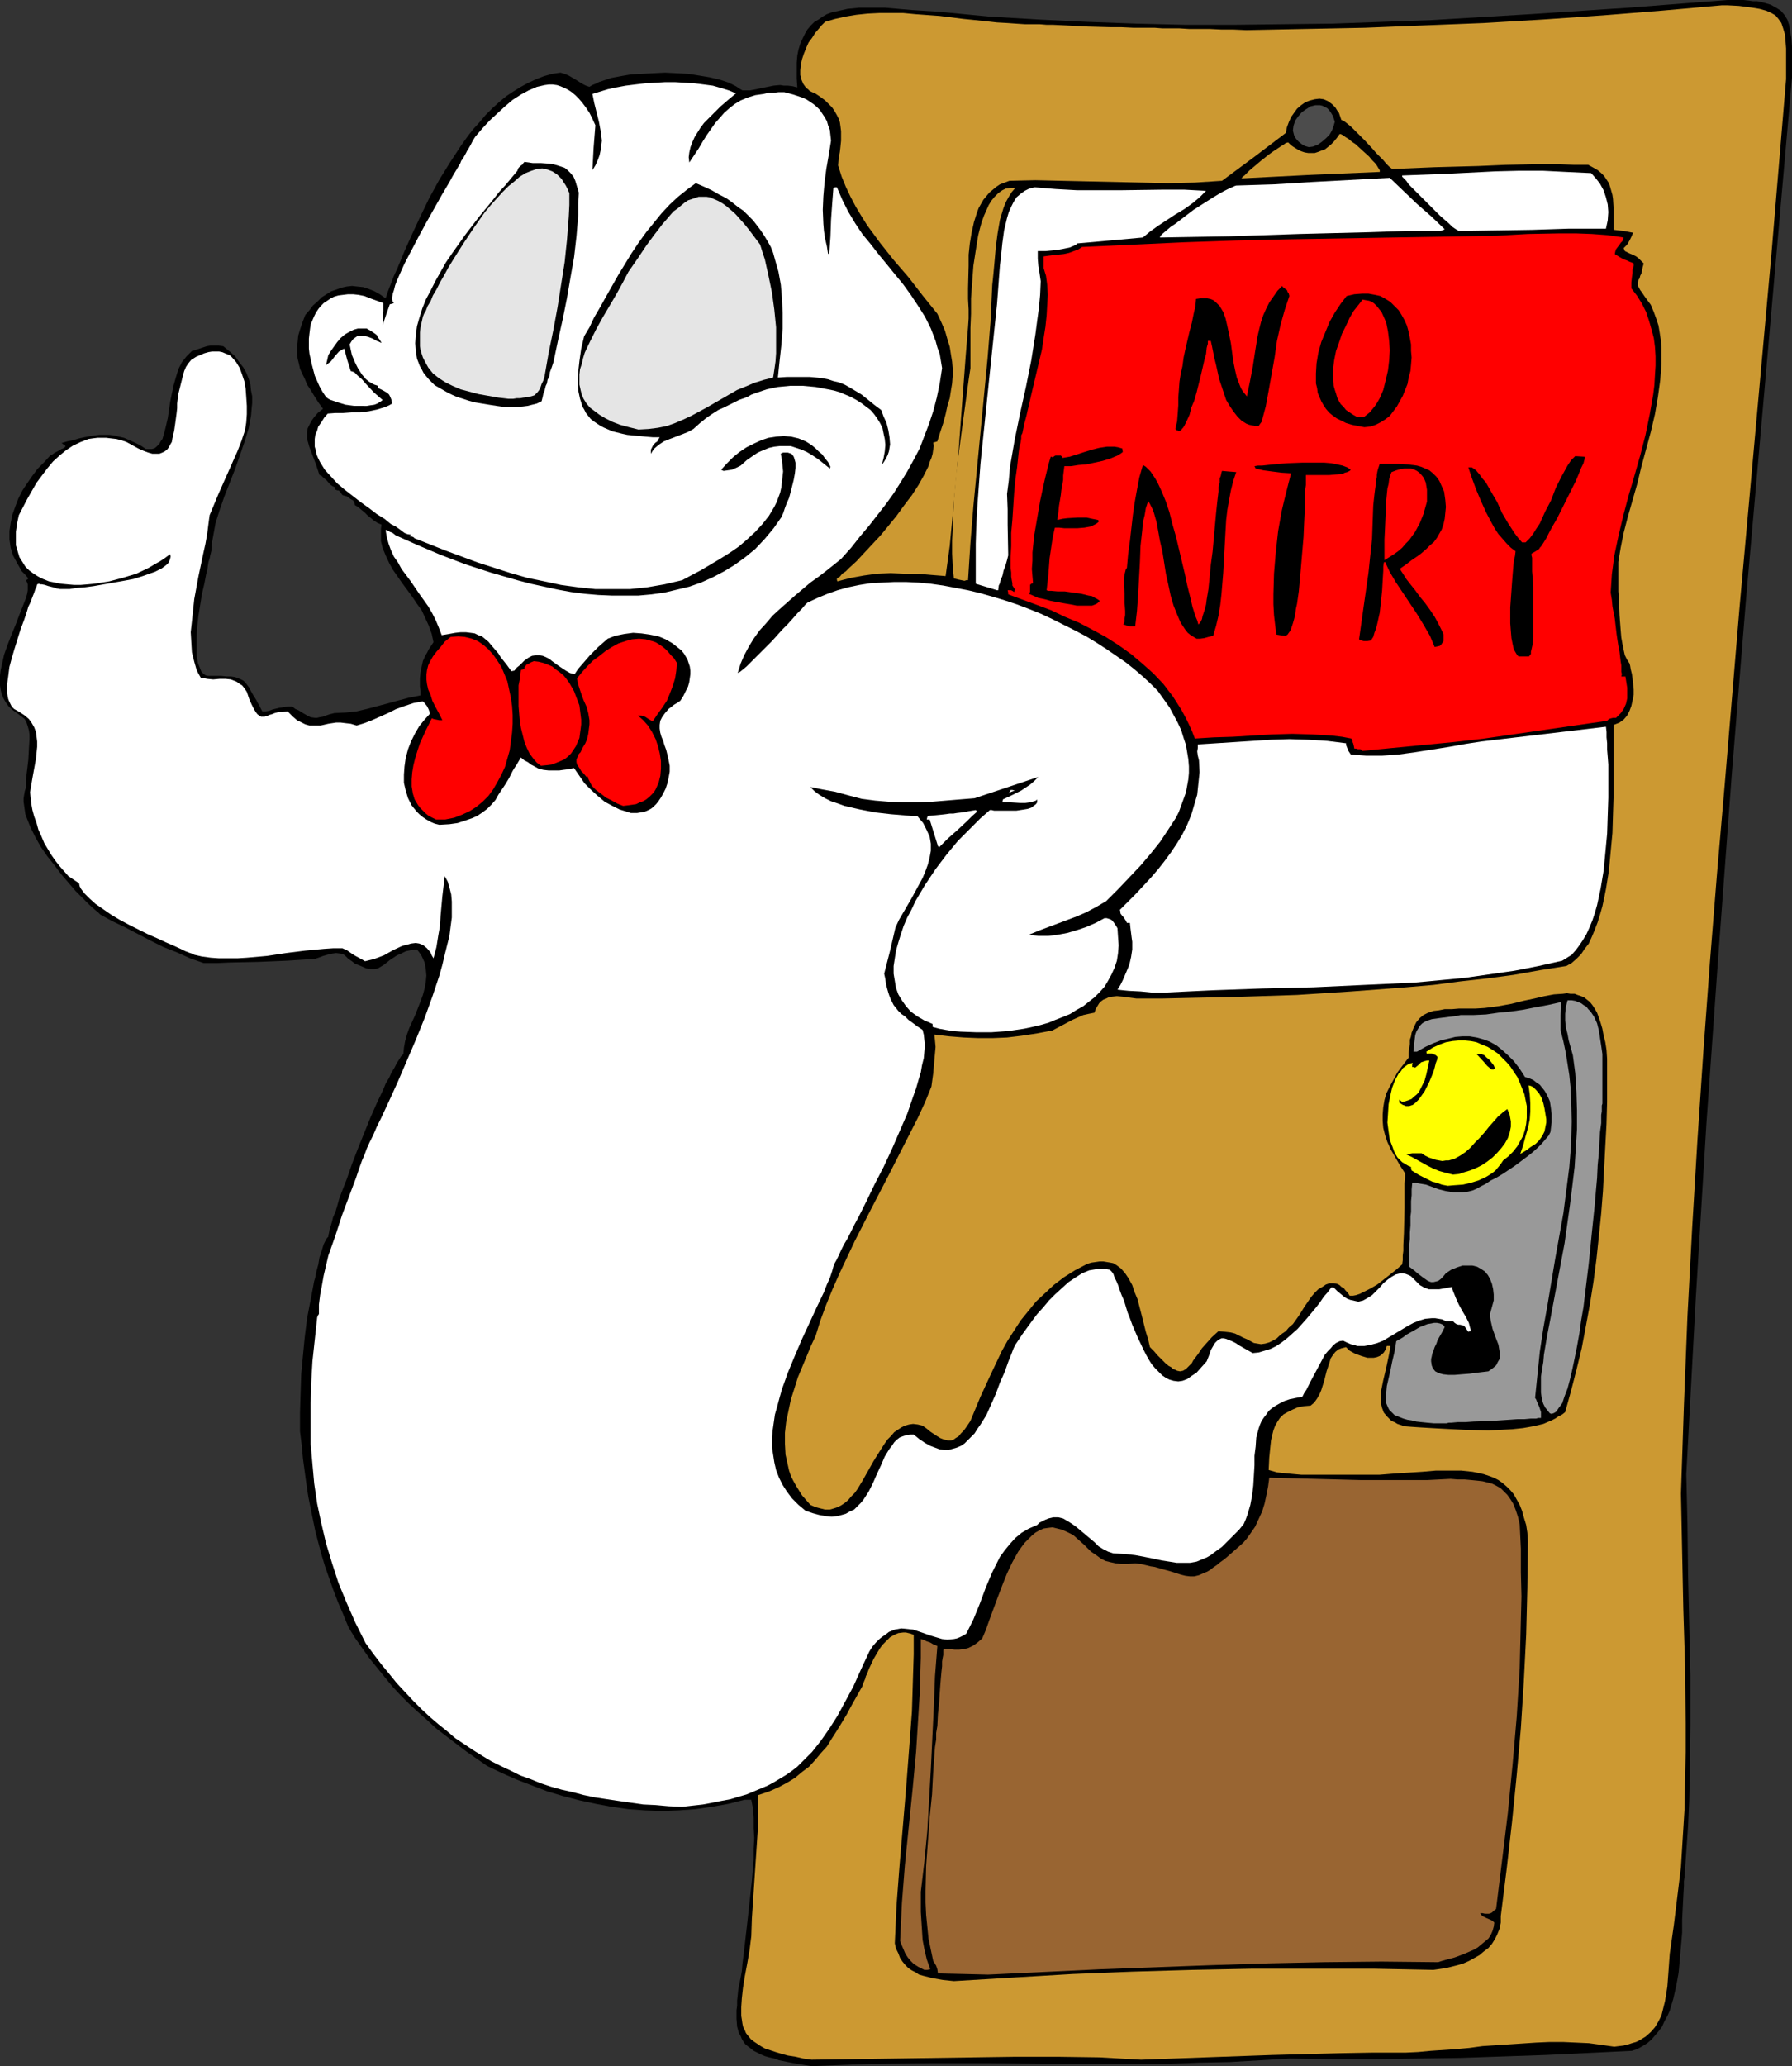 <?xml version="1.0" encoding="UTF-8" standalone="no"?>
<svg
   version="1.0"
   width="129.724mm"
   height="149.507mm"
   id="svg40"
   sodipodi:docname="Ghost in Keyhole.wmf"
   xmlns:inkscape="http://www.inkscape.org/namespaces/inkscape"
   xmlns:sodipodi="http://sodipodi.sourceforge.net/DTD/sodipodi-0.dtd"
   xmlns="http://www.w3.org/2000/svg"
   xmlns:svg="http://www.w3.org/2000/svg">
  <rect width="100%" height="100%" fill="#333333" stroke="none"/>
  <sodipodi:namedview
     id="namedview40"
     pagecolor="#ffffff"
     bordercolor="#000000"
     borderopacity="0.25"
     inkscape:showpageshadow="2"
     inkscape:pageopacity="0.0"
     inkscape:pagecheckerboard="0"
     inkscape:deskcolor="#d1d1d1"
     inkscape:document-units="mm" />
  <defs
     id="defs1">
    <pattern
       id="WMFhbasepattern"
       patternUnits="userSpaceOnUse"
       width="6"
       height="6"
       x="0"
       y="0" />
  </defs>
  <path
     style="fill:#000000;fill-opacity:1;fill-rule:evenodd;stroke:none"
     d="m 222.038,565.066 -1.939,-0.323 -1.939,-0.323 -1.778,-0.323 -1.616,-0.323 -1.616,-0.323 -1.293,-0.485 -1.454,-0.323 -1.131,-0.323 -1.131,-0.485 -0.97,-0.485 -0.97,-0.485 -0.808,-0.646 -0.646,-0.485 -0.808,-0.646 -0.485,-0.646 -0.485,-0.808 -0.323,-0.808 -0.485,-0.808 -0.485,-1.777 -0.162,-2.101 v -2.424 l 0.162,-1.131 v -1.454 l 0.162,-1.454 0.162,-1.616 0.323,-1.616 0.323,-1.616 0.323,-1.777 0.162,-1.939 0.323,-2.585 0.323,-2.747 0.646,-5.656 0.646,-5.817 0.646,-5.979 0.485,-5.817 v -2.909 l 0.162,-2.909 -0.162,-2.747 v -2.747 l -0.162,-2.424 -0.485,-2.585 h -0.808 -0.97 l -4.525,1.131 -4.525,0.808 -4.525,0.646 -4.525,0.323 -4.525,0.162 -4.686,-0.162 -4.525,-0.323 -4.525,-0.646 -4.363,-0.808 -4.525,-0.97 -4.363,-1.131 -4.363,-1.293 -4.202,-1.616 -4.202,-1.616 -4.04,-1.777 -4.04,-1.939 -5.818,-4.04 -5.494,-4.201 -2.747,-2.101 -2.424,-2.262 -2.586,-2.262 -2.424,-2.262 -2.262,-2.262 -2.262,-2.424 -2.101,-2.585 -2.101,-2.585 -2.101,-2.585 -1.939,-2.747 -1.939,-2.747 -1.778,-2.909 -1.454,-3.555 -1.454,-3.393 -1.293,-3.393 -1.131,-3.232 -1.131,-3.232 -0.97,-3.232 -1.616,-6.14 -1.293,-6.302 -0.646,-3.232 -0.485,-3.232 -0.485,-3.555 -0.485,-3.555 -0.323,-3.555 -0.485,-3.878 v -5.332 l 0.162,-5.332 0.162,-5.009 0.485,-5.171 0.485,-5.009 0.646,-5.171 0.97,-5.009 0.97,-5.171 0.162,-0.485 0.162,-0.646 0.323,-1.616 0.485,-1.777 0.323,-1.939 0.646,-1.939 0.485,-1.616 0.323,-0.646 0.323,-0.646 0.323,-0.485 0.323,-0.323 v -0.323 l 0.162,-0.646 0.162,-0.97 0.323,-0.97 0.323,-1.131 0.323,-1.293 0.646,-1.454 0.485,-1.616 0.485,-1.777 0.646,-1.777 1.454,-3.716 1.454,-4.201 1.616,-4.201 3.394,-8.402 1.778,-4.04 1.778,-3.716 0.646,-1.616 0.97,-1.616 0.646,-1.454 0.808,-1.293 0.646,-1.293 0.646,-0.97 0.485,-0.808 0.646,-0.646 0.162,-1.777 0.323,-1.777 0.485,-1.777 0.646,-1.777 1.616,-3.555 1.454,-3.716 0.646,-1.777 0.485,-1.777 0.323,-1.777 0.162,-1.777 -0.162,-1.777 -0.323,-1.777 -0.808,-1.777 -0.646,-0.97 -0.646,-0.808 -1.616,0.162 -1.454,0.323 -1.293,0.646 -1.131,0.485 -0.97,0.646 -0.97,0.646 -0.808,0.646 -0.808,0.646 -0.808,0.485 -0.808,0.485 -0.97,0.162 h -1.131 l -1.131,-0.162 -1.454,-0.646 -0.808,-0.323 -0.808,-0.323 -0.808,-0.646 -0.97,-0.646 -0.485,-0.485 -0.485,-0.485 -0.485,-0.323 -0.646,-0.162 -1.293,-0.162 -1.131,0.162 -1.293,0.323 -1.131,0.323 -1.293,0.485 -0.97,0.323 -7.757,0.485 -7.757,0.323 -7.595,0.162 -3.717,0.162 h -3.555 l -3.717,-1.293 -3.555,-1.616 -3.717,-1.454 -3.555,-1.777 -7.11,-3.716 -3.394,-1.616 -3.232,-1.777 -0.646,-0.646 -0.808,-0.646 -1.616,-1.454 -1.778,-1.777 -1.939,-1.939 -1.939,-2.262 -1.939,-2.262 -1.939,-2.585 -1.939,-2.424 -1.778,-2.585 -1.454,-2.585 -1.293,-2.585 -0.97,-2.424 -0.485,-1.293 -0.162,-1.131 -0.162,-1.131 -0.162,-1.131 v -0.97 l 0.162,-0.97 0.162,-0.97 0.323,-0.97 v -1.131 -1.131 l 0.323,-2.585 0.323,-2.747 0.162,-2.909 0.162,-2.747 v -1.293 l -0.162,-1.131 -0.323,-1.131 -0.323,-0.97 -0.485,-0.97 -0.808,-0.646 -1.293,-0.97 -1.131,-0.808 -1.131,-0.97 -0.808,-1.131 -0.646,-1.131 -0.485,-1.131 L 0.162,188.571 0,187.44 v -1.454 -1.293 l 0.162,-1.293 0.323,-1.454 0.646,-2.909 0.97,-2.747 1.131,-2.909 1.131,-2.747 0.97,-2.585 0.97,-2.424 0.808,-2.101 0.323,-1.131 0.162,-0.97 v -0.808 -0.808 l -0.162,-0.485 -0.323,-0.646 0.323,-0.162 0.323,-0.323 -0.808,-0.97 -0.97,-0.97 -0.646,-1.131 -0.646,-1.131 -1.131,-2.101 -0.646,-2.101 -0.323,-2.262 v -2.262 l 0.323,-2.262 0.485,-2.262 0.808,-2.262 0.808,-2.101 1.131,-2.262 1.293,-1.939 1.454,-2.101 1.454,-1.939 1.778,-1.777 1.616,-1.777 0.646,-0.323 0.646,-0.485 0.97,-0.485 0.808,-0.485 0.485,-0.162 0.323,-0.323 h 0.162 l 0.162,-0.323 -0.323,-0.323 -0.323,-0.162 -0.162,-0.162 -0.323,-0.162 1.616,-0.485 1.616,-0.323 1.616,-0.485 1.454,-0.323 2.747,-0.485 1.293,-0.162 h 1.293 1.454 l 1.293,0.162 1.293,0.323 1.454,0.323 1.454,0.646 1.454,0.646 1.616,0.808 1.454,0.97 h 0.808 0.808 l 0.646,-0.162 0.485,-0.323 0.485,-0.485 0.485,-0.485 0.323,-0.646 0.485,-0.646 0.485,-1.616 0.485,-1.939 0.485,-2.101 0.323,-2.101 0.323,-2.262 0.485,-2.424 0.485,-2.262 0.646,-2.262 0.646,-2.101 0.97,-1.939 1.293,-1.616 0.808,-0.808 0.646,-0.646 1.131,-0.323 0.97,-0.323 1.939,-0.646 0.97,-0.162 h 1.131 1.131 l 1.293,0.162 1.778,1.454 1.454,1.293 1.131,1.616 1.131,1.454 0.808,1.454 0.646,1.616 0.485,1.616 0.162,1.616 0.323,1.616 v 1.777 l -0.162,1.616 -0.162,1.939 -0.323,1.616 -0.323,1.777 -1.131,3.716 -1.293,3.716 -1.293,3.716 -1.454,3.716 -1.454,3.716 -1.293,3.716 -1.131,3.555 -0.323,1.777 -0.323,1.777 -0.323,1.777 -0.162,1.777 v 0.485 l -0.162,0.646 -0.162,0.646 -0.162,0.808 -0.323,0.97 -0.162,0.97 -0.162,1.293 -0.323,1.131 -0.485,2.585 -0.646,2.747 -0.97,5.979 -0.323,2.909 -0.162,2.747 v 2.747 2.424 l 0.162,1.131 0.162,0.97 0.323,0.808 0.323,0.808 0.323,0.808 0.485,0.485 0.646,0.485 0.646,0.162 h 3.555 l 1.616,0.162 h 1.131 l 1.131,0.162 0.808,0.323 0.808,0.323 0.646,0.323 0.646,0.646 0.485,0.646 0.485,0.646 0.485,0.97 0.646,1.131 0.808,1.293 0.323,0.646 0.485,0.808 0.808,1.616 h 0.97 l 0.97,-0.162 0.808,-0.323 1.939,-0.485 1.131,-0.162 1.131,-0.162 h 1.293 l 0.808,0.646 0.808,0.323 0.808,0.485 0.485,0.323 1.131,0.646 0.97,0.485 1.131,0.162 h 0.646 l 0.646,-0.162 0.97,-0.162 0.808,-0.323 0.97,-0.323 1.293,-0.323 3.232,-0.162 2.909,-0.323 2.747,-0.646 5.494,-1.454 2.909,-0.808 3.07,-0.808 3.232,-0.646 v -1.293 l -0.162,-1.131 v -2.262 l 0.162,-1.616 0.323,-1.616 0.323,-1.454 0.646,-1.454 0.485,-0.808 0.485,-0.97 0.646,-0.97 0.646,-0.97 -0.485,-2.262 -0.808,-2.262 -0.97,-2.101 -0.97,-2.101 -1.293,-1.777 -1.293,-1.939 -2.747,-3.716 -2.586,-3.716 -0.97,-1.777 -0.97,-2.101 -0.808,-1.939 -0.485,-1.939 v -2.262 -1.131 l 0.162,-1.131 -1.131,-0.485 -0.97,-0.646 -1.778,-1.454 -0.808,-0.808 -0.808,-0.646 -0.97,-0.808 -0.808,-0.485 -0.162,-0.646 -0.323,-0.646 -0.646,-0.323 -0.646,-0.485 -0.485,-0.323 -0.646,-0.162 -0.485,-0.162 -0.162,-0.162 -0.323,-0.485 -0.162,-0.323 -0.485,-0.323 h -0.323 l -0.323,-0.162 h -0.162 v -0.646 l -0.808,-0.323 -0.646,-0.485 -0.97,-1.131 -0.97,-0.808 -0.485,-0.485 -0.485,-0.162 -0.485,-1.454 -0.485,-1.454 -0.97,-2.585 -0.808,-2.101 -0.323,-1.131 -0.323,-1.131 v -0.808 -1.131 l 0.162,-0.97 0.485,-0.97 0.485,-0.97 0.808,-1.131 0.97,-1.131 1.454,-1.131 -1.293,-1.777 -1.131,-1.777 -0.97,-1.616 -0.97,-1.454 -0.646,-1.616 -0.646,-1.293 -0.646,-1.454 -0.323,-1.454 -0.323,-1.293 -0.162,-1.454 v -1.616 l 0.162,-1.454 0.162,-1.777 0.485,-1.616 0.646,-1.939 0.808,-2.101 1.131,-1.293 0.97,-1.293 1.293,-1.131 1.131,-1.131 1.293,-0.808 1.293,-0.808 1.454,-0.485 1.293,-0.485 1.454,-0.323 1.454,-0.162 1.454,0.162 1.616,0.162 1.454,0.485 1.616,0.646 1.454,0.808 1.616,1.131 0.646,-1.939 0.808,-2.101 0.808,-2.101 0.97,-2.101 1.939,-4.686 2.101,-4.686 2.262,-4.848 2.424,-5.009 2.747,-5.009 2.909,-4.686 3.07,-4.686 1.616,-2.262 1.616,-2.101 1.778,-1.939 1.616,-1.939 1.939,-1.939 1.778,-1.616 1.939,-1.616 1.939,-1.293 2.101,-1.293 2.101,-1.131 2.101,-0.97 2.101,-0.808 2.262,-0.646 2.262,-0.323 1.131,0.323 1.131,0.485 1.939,1.131 1.778,1.131 0.97,0.485 0.97,0.323 0.808,-0.485 0.808,-0.323 0.97,-0.485 0.97,-0.323 2.424,-0.808 2.586,-0.485 2.747,-0.485 3.07,-0.162 3.07,-0.162 3.232,-0.162 3.232,0.162 3.07,0.162 3.07,0.485 2.909,0.485 2.747,0.646 2.424,0.808 0.97,0.485 0.97,0.485 0.97,0.646 0.808,0.485 h 1.131 0.97 l 1.778,-0.323 1.454,-0.323 1.616,-0.323 1.616,-0.323 1.778,-0.162 0.97,0.162 h 1.131 l 1.293,0.162 1.293,0.323 -0.162,-2.424 V 19.229 17.128 l 0.162,-1.939 0.323,-1.616 0.485,-1.616 0.646,-1.454 0.646,-1.293 0.646,-1.131 0.97,-1.131 0.97,-0.97 1.131,-0.646 1.131,-0.808 1.131,-0.646 1.293,-0.485 1.454,-0.323 1.454,-0.323 1.454,-0.323 3.232,-0.323 h 3.394 3.555 l 3.717,0.323 3.717,0.323 7.595,0.485 13.413,1.293 13.574,0.808 13.413,0.646 13.413,0.485 13.413,0.323 h 13.413 L 351.318,6.625 364.731,6.463 378.144,5.979 391.718,5.494 405.131,4.686 418.705,3.878 445.692,2.101 472.679,0 h 1.616 1.454 1.293 l 1.454,0.162 1.131,0.162 h 1.131 l 2.101,0.485 1.616,0.485 1.454,0.808 1.293,0.808 0.97,1.131 0.808,1.293 0.485,1.454 0.323,1.777 0.323,1.939 0.162,2.262 v 5.171 3.232 l -8.403,95.336 -4.202,47.668 -3.878,47.668 -3.555,47.829 -3.394,47.829 -1.454,23.915 -1.454,23.915 -1.293,23.915 -1.293,23.915 0.323,13.735 0.162,13.735 0.323,13.735 0.323,13.735 v 13.735 l -0.162,13.735 -0.162,6.948 -0.323,6.948 -0.485,6.948 -0.485,6.948 -0.162,1.131 v 1.293 l -0.162,2.747 -0.162,3.232 -0.162,3.232 v 3.555 l -0.323,3.716 -0.323,3.716 -0.323,3.555 -0.646,3.555 -0.808,3.555 -0.97,3.232 -0.646,1.454 -0.808,1.454 -0.646,1.454 -0.97,1.293 -0.97,1.131 -0.97,1.131 -1.131,0.97 -1.293,0.808 -1.454,0.808 -1.454,0.485 -23.432,1.131 -23.594,0.808 -11.635,0.162 -11.635,0.162 h -11.635 l -11.635,-0.162 -8.242,0.485 -8.242,0.485 -8.242,0.162 -8.242,0.323 h -16.322 -16.322 l -16.483,-0.162 h -16.16 l -16.322,0.162 -8.242,0.323 z"
     id="path1" />
  <path
     style="fill:#cc9932;fill-opacity:1;fill-rule:evenodd;stroke:none"
     d="m 222.038,563.289 -2.262,-0.323 -2.101,-0.485 -2.101,-0.323 -1.778,-0.485 -1.616,-0.485 -1.454,-0.485 -1.454,-0.485 -1.131,-0.646 -0.97,-0.646 -0.97,-0.646 -0.808,-0.646 -0.646,-0.808 -0.646,-0.808 -0.323,-0.808 -0.485,-0.97 -0.162,-0.808 -0.162,-1.131 -0.162,-0.97 v -2.424 l 0.162,-2.424 0.323,-2.909 0.485,-3.07 0.646,-3.393 0.646,-3.716 0.485,-3.878 0.162,-4.848 0.646,-9.695 0.323,-4.848 0.646,-9.695 0.162,-4.848 v -4.686 l 2.909,-0.97 2.586,-1.131 2.424,-1.293 2.101,-1.293 1.939,-1.616 1.939,-1.454 1.616,-1.777 1.616,-1.939 1.616,-1.777 1.293,-2.101 1.454,-2.262 1.293,-2.101 1.454,-2.424 1.293,-2.424 1.454,-2.585 1.454,-2.585 0.323,-0.97 0.485,-1.131 0.162,-0.646 0.323,-0.646 0.485,-1.293 1.293,-2.747 1.616,-2.747 0.808,-1.131 1.131,-1.131 0.97,-0.97 1.131,-0.646 1.131,-0.485 1.293,-0.162 h 0.808 l 0.646,0.162 0.646,0.162 0.808,0.323 v 5.332 l -0.162,5.171 -0.323,10.503 -0.808,10.665 -0.808,10.503 -1.778,21.006 -0.808,10.665 -0.485,10.503 0.323,1.454 0.646,1.293 0.485,1.293 0.646,0.97 0.808,0.97 0.808,0.808 0.97,0.646 0.97,0.485 0.97,0.646 1.131,0.323 1.293,0.323 1.293,0.323 2.747,0.485 3.07,0.323 16.16,-0.97 16.322,-0.97 16.322,-0.646 16.483,-0.485 16.483,-0.323 h 16.483 16.483 l 16.483,0.323 3.394,-0.485 3.232,-0.808 1.616,-0.485 1.454,-0.646 1.454,-0.808 1.454,-0.808 1.131,-0.97 1.293,-0.97 0.97,-1.131 0.808,-1.293 0.646,-1.293 0.646,-1.616 0.323,-1.616 v -1.777 l 1.616,-12.927 1.454,-12.765 1.293,-12.927 1.131,-12.765 0.808,-12.765 0.646,-12.765 0.323,-12.765 0.162,-12.765 -0.162,-2.424 -0.323,-2.101 -0.646,-2.101 -0.485,-1.777 -0.646,-1.616 -0.808,-1.454 -0.808,-1.454 -0.97,-1.131 -0.97,-0.97 -1.131,-0.97 -1.131,-0.808 -1.293,-0.646 -1.293,-0.485 -1.454,-0.485 -1.454,-0.323 -1.616,-0.323 -3.07,-0.323 h -3.394 -3.555 l -3.717,0.323 -7.595,0.485 -4.04,0.323 h -3.878 -13.898 -3.717 l -1.778,-0.162 -1.778,-0.162 -1.616,-0.162 -1.454,-0.162 -1.131,-0.323 -1.131,-0.323 0.162,-3.393 0.323,-3.232 0.162,-1.454 0.323,-1.454 0.323,-1.293 0.485,-1.293 0.646,-1.131 0.646,-0.97 0.97,-0.97 1.131,-0.646 1.293,-0.646 1.454,-0.646 1.616,-0.323 1.939,-0.162 0.97,-0.808 0.808,-1.131 0.646,-1.131 0.485,-1.131 0.808,-2.585 0.323,-1.293 0.323,-1.293 0.808,-2.424 0.323,-1.131 0.646,-0.97 0.646,-0.808 0.808,-0.646 0.808,-0.323 1.293,-0.323 0.485,0.485 0.485,0.485 1.454,0.808 1.778,0.646 1.616,0.485 h 0.97 0.808 l 0.808,-0.162 0.808,-0.323 0.646,-0.485 0.485,-0.485 0.485,-0.808 0.323,-0.97 h 0.97 l -0.162,1.293 -0.323,1.616 -0.646,3.07 -0.808,3.393 -0.323,1.616 -0.323,1.616 v 1.454 1.616 l 0.323,1.293 0.485,1.293 0.97,1.131 0.485,0.485 0.646,0.646 0.808,0.323 0.808,0.485 0.97,0.323 0.97,0.323 2.101,0.162 2.424,0.162 2.747,0.162 2.909,0.162 3.07,0.162 3.232,0.162 6.464,0.162 3.394,-0.162 3.07,-0.162 3.07,-0.323 2.747,-0.485 2.747,-0.646 1.131,-0.485 1.131,-0.485 0.97,-0.485 0.97,-0.646 0.97,-0.485 0.808,-0.646 1.616,-5.817 1.454,-5.656 1.454,-5.979 1.131,-5.979 1.131,-6.14 0.97,-6.14 0.808,-6.14 0.646,-6.14 0.646,-6.302 0.485,-6.14 0.323,-6.302 0.323,-6.14 0.323,-5.979 0.162,-5.979 v -5.979 -5.817 l -0.162,-2.424 -0.323,-2.101 -0.485,-1.939 -0.323,-1.777 -0.485,-1.616 -0.485,-1.454 -0.485,-1.293 -0.646,-1.131 -0.646,-0.97 -0.646,-0.808 -0.808,-0.646 -0.808,-0.646 -0.808,-0.323 -0.97,-0.323 -0.808,-0.323 h -1.131 l -0.97,-0.162 -1.131,0.162 -2.424,0.162 -2.586,0.485 -2.747,0.646 -3.07,0.646 -3.232,0.808 -3.555,0.646 -3.717,0.485 -2.586,0.162 h -2.262 -2.262 l -1.939,0.162 h -1.939 l -1.616,0.323 -1.454,0.162 -1.454,0.485 -1.293,0.646 -0.97,0.808 -0.97,1.131 -0.646,1.293 -0.646,1.616 -0.162,0.97 -0.323,0.97 v 1.131 l -0.162,1.131 -0.162,1.293 v 1.293 l -1.616,2.101 -1.454,1.939 -1.131,2.101 -0.97,1.777 -0.97,1.939 -0.485,1.777 -0.323,1.939 -0.162,1.939 v 1.777 l 0.162,1.939 0.485,1.939 0.646,1.939 0.97,2.101 1.131,1.939 1.293,2.262 1.454,2.262 v 1.293 l -0.162,1.454 v 3.07 3.555 l -0.162,6.948 -0.162,3.232 v 1.616 l -0.162,1.293 v 1.293 l -0.162,1.131 -1.454,1.293 -1.616,1.293 -3.717,2.909 -1.939,1.131 -1.939,0.97 -0.97,0.485 -0.97,0.323 -0.808,0.162 h -0.97 l -0.485,-0.808 -0.646,-0.646 -0.485,-0.646 -0.646,-0.323 -0.485,-0.485 -0.646,-0.323 -0.97,-0.162 h -1.131 l -0.97,0.323 -0.97,0.646 -1.131,0.646 -0.97,0.97 -0.97,1.131 -1.778,2.585 -0.808,1.293 -0.808,1.293 -0.808,1.131 -0.808,1.131 -1.131,0.97 -0.808,0.97 -0.97,0.646 -0.808,0.646 -0.646,0.646 -0.808,0.485 -0.646,0.323 -0.646,0.323 -1.131,0.323 -1.131,0.162 -0.97,-0.162 -0.97,-0.162 -1.778,-0.97 -1.131,-0.485 -0.97,-0.485 -1.293,-0.646 -1.293,-0.323 -1.454,-0.162 -1.778,-0.162 -1.778,1.616 -1.454,1.616 -1.293,1.454 -0.97,1.454 -0.97,1.293 -0.485,0.646 -0.323,0.646 -0.808,0.808 -0.808,0.808 -0.808,0.485 -0.808,0.162 -0.808,-0.162 -0.646,-0.323 -0.485,-0.162 -0.485,-0.485 -0.646,-0.323 -0.808,-0.646 -0.646,-0.646 -0.808,-0.808 -0.97,-0.97 -0.808,-0.97 -1.131,-1.131 -0.485,-2.101 -0.646,-2.101 -1.131,-4.524 -1.131,-4.363 -0.808,-1.939 -0.646,-1.939 -0.97,-1.777 -0.97,-1.454 -1.131,-1.293 -0.646,-0.485 -0.646,-0.485 -0.808,-0.485 -0.808,-0.162 -0.97,-0.162 -0.97,-0.162 h -0.97 l -1.131,0.162 -1.131,0.162 -1.131,0.323 -3.394,1.777 -3.07,1.939 -2.747,2.101 -2.424,2.262 -2.424,2.262 -2.101,2.585 -2.101,2.585 -1.778,2.747 -1.778,2.747 -1.616,2.909 -1.454,3.07 -1.454,3.07 -2.909,6.302 -2.747,6.625 -0.97,1.454 -0.808,1.131 -0.808,0.808 -0.646,0.808 -0.808,0.485 -0.646,0.485 -0.646,0.162 h -0.808 l -0.646,-0.162 -0.646,-0.162 -0.808,-0.323 -0.808,-0.485 -0.97,-0.646 -0.97,-0.646 -0.97,-0.808 -1.131,-0.808 -1.293,-0.323 -1.293,-0.162 -1.131,0.162 -1.131,0.323 -0.97,0.485 -0.97,0.646 -0.97,0.646 -0.808,0.97 -0.97,0.97 -0.808,1.131 -1.454,2.262 -1.616,2.585 -1.454,2.585 -1.454,2.585 -1.454,2.424 -0.808,1.131 -0.97,0.97 -0.808,0.97 -0.97,0.808 -0.97,0.646 -0.97,0.485 -0.97,0.323 -1.131,0.323 h -1.293 l -1.293,-0.323 -1.293,-0.323 -1.454,-0.646 -1.131,-1.293 -1.131,-1.293 -0.808,-1.293 -0.808,-1.293 -0.808,-1.454 -0.646,-1.293 -0.485,-1.454 -0.323,-1.454 -0.646,-2.909 -0.162,-2.909 v -3.07 l 0.323,-2.909 0.646,-3.07 0.646,-3.07 0.97,-3.07 0.97,-3.07 2.424,-5.817 1.131,-2.747 1.293,-2.747 1.293,-4.201 1.616,-4.363 1.778,-4.363 1.939,-4.363 4.04,-8.564 4.363,-8.564 4.363,-8.402 4.363,-8.564 4.202,-8.241 1.939,-4.201 1.778,-4.363 0.485,-3.555 0.323,-3.716 0.162,-1.777 0.162,-1.777 -0.162,-1.777 -0.162,-1.616 4.04,0.485 4.04,0.323 3.878,0.162 h 4.04 l 3.878,-0.162 4.04,-0.485 4.202,-0.646 4.202,-0.808 2.747,-1.454 2.747,-1.454 2.909,-1.293 1.454,-0.323 1.616,-0.323 0.323,-0.97 0.485,-0.808 0.485,-0.808 0.485,-0.485 0.646,-0.485 0.808,-0.323 0.646,-0.323 0.808,-0.162 1.454,-0.162 1.778,0.162 3.555,0.485 h 7.11 l 7.272,-0.162 14.706,-0.323 14.867,-0.485 15.029,-0.97 14.867,-1.131 7.434,-0.646 7.434,-0.97 7.272,-0.808 7.272,-0.97 7.272,-1.293 7.11,-1.131 1.454,-0.808 1.293,-1.131 1.293,-1.293 0.97,-1.454 1.131,-1.454 0.808,-1.777 0.808,-1.939 0.808,-2.101 0.646,-2.101 0.646,-2.262 0.485,-2.262 0.485,-2.424 0.808,-5.009 0.485,-5.171 0.485,-5.171 0.162,-5.332 0.162,-5.009 v -4.686 -2.262 -12.281 l 0.808,-0.323 0.808,-0.323 1.131,-0.808 0.97,-1.131 0.646,-1.293 0.485,-1.293 0.323,-1.454 0.323,-1.616 v -1.454 l -0.162,-1.454 -0.162,-1.616 -0.162,-1.131 -0.323,-1.293 -0.162,-0.97 -0.162,-0.646 -0.323,-0.485 v -0.162 l -0.323,-0.323 -0.162,-0.323 -0.485,-0.97 -0.323,-1.454 -0.323,-1.616 -0.323,-1.777 -0.162,-1.939 -0.323,-4.201 -0.162,-4.363 -0.162,-2.101 v -2.101 -4.848 -1.131 l 0.323,-1.939 0.323,-1.939 0.808,-4.04 1.131,-4.363 1.293,-4.524 1.293,-4.524 1.131,-4.686 2.586,-9.534 1.131,-4.848 0.808,-4.686 0.646,-4.686 0.162,-2.262 0.162,-2.262 v -2.101 -2.101 l -0.162,-2.101 -0.323,-2.101 -0.323,-1.939 -0.646,-1.939 -0.646,-1.777 -0.808,-1.939 -0.97,-1.293 -0.808,-1.131 -0.646,-0.97 -0.485,-0.646 -0.323,-0.646 -0.323,-0.485 v -0.485 -0.485 l 0.162,-0.646 0.323,-0.485 0.162,-0.646 0.323,-0.646 0.162,-0.646 0.162,-0.97 0.323,-1.131 -0.808,-0.808 -0.646,-0.646 -0.646,-0.485 -0.646,-0.323 -1.131,-0.485 -0.646,-0.323 -0.646,-0.323 -0.323,-0.808 0.97,-0.97 0.646,-1.131 0.485,-0.97 0.485,-1.131 -2.586,-0.485 -1.454,-0.162 -1.293,-0.162 v -5.817 l -0.162,-2.585 -0.162,-1.131 -0.323,-1.131 -0.323,-1.131 -0.323,-0.97 -0.646,-0.97 -0.646,-0.97 -0.808,-0.808 -0.97,-0.808 -1.131,-0.646 -1.454,-0.808 h -3.878 L 426.785,44.921 h -7.434 l -7.434,0.162 -7.434,0.323 -11.958,0.323 -11.635,0.485 -0.808,-0.646 -0.808,-0.808 -0.808,-0.97 -0.97,-0.97 -0.97,-0.97 -0.97,-1.131 -2.101,-2.262 -2.101,-2.101 -0.97,-0.97 -0.808,-0.808 -0.808,-0.646 -0.808,-0.646 -0.485,-0.323 -0.485,-0.162 -0.323,-0.97 -0.323,-0.97 -0.485,-0.646 -0.485,-0.808 -0.485,-0.485 -0.485,-0.485 -1.131,-0.808 -1.131,-0.485 -1.131,-0.162 -1.293,0.162 -1.293,0.323 -1.293,0.485 -1.131,0.808 -1.131,0.97 -0.808,1.131 -0.808,1.131 -0.646,1.454 -0.485,1.293 -0.323,1.616 -8.726,6.625 -8.726,6.463 -7.434,0.485 -7.272,0.162 -7.434,-0.162 -14.544,-0.323 -7.272,-0.162 -7.11,-0.162 -7.11,0.162 -1.293,0.485 -1.293,0.485 -0.97,0.646 -0.97,0.808 -0.97,0.808 -0.808,0.97 -0.808,0.97 -0.646,1.131 -0.646,1.131 -0.485,1.293 -0.808,2.585 -0.646,2.909 -0.485,2.909 -0.323,3.07 v 3.07 l -0.162,6.14 v 2.909 l 0.162,2.909 v 2.424 l -0.162,2.424 -0.323,3.878 -0.323,4.04 -0.646,8.564 -0.646,8.564 -0.646,8.726 -0.808,8.726 -0.808,8.726 -0.808,8.564 -1.131,8.241 -4.04,-0.323 -3.717,-0.323 h -3.717 l -3.555,-0.162 -3.717,0.162 -3.555,0.485 -3.555,0.646 -1.939,0.485 -1.778,0.485 -0.162,-0.323 v -0.485 l 0.808,-0.485 0.646,-0.808 0.97,-0.646 0.97,-0.97 1.939,-1.777 2.101,-2.262 2.262,-2.424 2.262,-2.424 2.262,-2.747 2.101,-2.585 2.101,-2.909 2.101,-2.747 1.778,-2.747 1.454,-2.585 1.293,-2.585 0.323,-1.131 0.485,-1.131 0.323,-1.131 0.162,-1.131 0.162,-0.97 -0.162,-0.97 0.646,-0.162 0.485,-0.162 0.808,-2.585 0.808,-2.424 0.646,-2.424 0.485,-2.262 0.646,-2.101 0.323,-2.101 0.323,-1.939 0.162,-2.101 v -1.939 l -0.162,-1.939 -0.323,-1.939 -0.323,-2.101 -0.646,-2.101 -0.646,-2.262 -0.97,-2.262 -1.131,-2.424 -4.04,-5.009 -3.878,-5.009 -4.04,-4.686 -3.717,-4.686 -1.778,-2.424 -1.778,-2.424 -1.616,-2.585 -1.454,-2.424 -1.454,-2.747 -1.293,-2.747 -1.131,-2.747 -0.97,-3.07 0.162,-1.939 0.323,-1.777 0.162,-1.454 0.162,-1.616 v -1.293 -1.293 l -0.162,-1.293 -0.162,-1.131 -0.323,-0.97 -0.485,-0.97 -0.646,-1.131 -0.646,-0.97 -0.97,-0.97 -0.97,-0.97 -1.293,-0.97 -1.454,-0.97 -0.808,-0.323 -0.646,-0.323 -0.485,-0.485 -0.485,-0.323 -0.808,-1.131 -0.485,-1.131 -0.323,-1.293 V 19.229 l 0.162,-1.616 0.323,-1.454 0.485,-1.454 0.646,-1.616 0.646,-1.454 0.97,-1.293 0.808,-1.293 0.97,-1.131 0.808,-0.97 0.97,-0.97 2.747,-0.808 2.909,-0.646 2.909,-0.485 3.07,-0.323 3.232,-0.162 h 3.232 3.232 l 3.394,0.323 6.626,0.485 6.464,0.808 3.232,0.323 3.07,0.323 2.909,0.323 2.909,0.162 2.262,0.162 2.424,0.162 h 2.101 1.939 l 1.939,0.162 h 1.778 l 3.394,0.162 3.07,0.162 3.07,0.162 5.979,0.162 h 3.07 l 3.394,0.162 h 1.778 1.939 2.101 l 2.101,0.162 h 2.262 2.424 l 2.586,0.162 h 2.909 2.747 l 3.232,0.162 h 3.232 L 340.976,8.241 357.136,7.918 373.457,7.595 389.617,6.948 405.939,6.302 422.26,5.332 438.582,4.201 454.742,2.909 471.063,1.454 h 1.616 l 3.07,0.162 1.293,0.162 1.131,0.162 1.293,0.162 1.939,0.323 1.778,0.485 1.454,0.646 1.131,0.646 0.808,0.97 0.808,1.131 0.485,1.454 0.485,1.616 0.162,1.777 0.162,2.101 v 2.424 5.979 l -4.04,48.153 -8.726,96.628 -4.04,48.314 -2.101,24.238 -1.939,24.238 -1.778,24.238 -1.616,24.076 -1.454,24.238 -1.293,24.238 -0.97,24.399 -0.808,24.076 0.323,15.674 0.323,15.835 0.485,15.674 0.162,15.674 v 7.756 l -0.162,7.918 -0.162,7.918 -0.485,7.756 -0.485,7.918 -0.97,7.918 -0.97,7.918 -1.131,7.918 -0.162,2.262 -0.162,2.262 -0.323,4.363 -0.323,2.101 -0.323,1.939 -0.485,1.939 -0.485,1.939 -0.808,1.616 -0.97,1.616 -1.131,1.293 -1.454,1.293 -1.616,0.97 -0.97,0.485 -1.131,0.323 -0.97,0.323 -1.293,0.323 -1.293,0.162 -1.293,0.162 -3.394,-0.485 -3.555,-0.485 -3.555,-0.162 -3.555,-0.162 h -3.555 l -3.717,0.162 -7.272,0.485 -7.434,0.485 -3.555,0.485 -3.555,0.323 -7.11,0.485 -3.394,0.323 -3.394,0.162 h -9.211 l -9.05,0.162 -18.261,0.485 -18.099,0.646 -17.776,0.646 -11.474,-0.646 -11.474,-0.162 h -11.312 l -11.15,0.162 -11.15,0.162 -11.15,0.162 -11.312,0.162 z"
     id="path2" />
  <path
     style="fill:#996532;fill-opacity:1;fill-rule:evenodd;stroke:none"
     d="m 270.356,540.02 -6.787,-0.162 -6.949,-0.162 -0.162,-1.131 -0.323,-0.97 -0.485,-0.808 -0.323,-0.485 -0.646,-3.07 -0.646,-3.07 -0.323,-3.232 -0.323,-3.232 -0.162,-3.393 v -3.232 l 0.162,-6.787 0.485,-6.625 0.485,-6.625 0.646,-6.302 0.162,-3.232 0.162,-2.909 0.162,-2.424 0.162,-2.262 0.162,-2.101 0.323,-2.101 v -1.777 l 0.323,-1.939 0.162,-3.232 0.323,-3.07 0.162,-2.585 0.162,-2.262 0.162,-1.939 0.162,-1.777 0.162,-1.454 v -1.293 l 0.162,-0.97 0.162,-0.808 v -0.646 -0.646 l 0.162,-0.323 h 1.454 l 1.454,0.162 h 1.293 l 1.454,-0.162 1.131,-0.323 1.293,-0.646 1.131,-0.808 1.293,-1.131 0.485,-1.131 0.485,-1.131 0.97,-2.747 1.131,-3.07 1.131,-3.07 1.293,-3.393 1.293,-3.232 1.454,-3.07 1.616,-2.909 0.808,-1.131 0.97,-1.293 0.97,-0.97 0.97,-0.97 0.97,-0.808 1.131,-0.646 1.131,-0.485 1.131,-0.162 1.293,-0.162 1.293,0.323 1.293,0.323 1.454,0.646 1.616,0.808 1.454,1.293 1.616,1.454 1.778,1.777 1.454,0.97 1.293,0.97 1.293,0.646 1.293,0.323 1.454,0.323 1.616,0.162 h 1.616 l 2.101,-0.162 1.454,0.162 1.454,0.323 1.293,0.323 1.131,0.162 2.262,0.646 1.778,0.485 1.616,0.485 1.454,0.485 1.293,0.323 1.293,0.162 h 1.131 l 1.293,-0.323 1.454,-0.646 0.808,-0.323 0.808,-0.485 0.808,-0.646 0.97,-0.646 0.97,-0.808 1.131,-0.808 1.131,-0.97 1.293,-1.131 1.293,-1.131 1.454,-1.293 0.97,-1.131 0.808,-1.131 1.454,-2.101 0.97,-2.101 0.97,-2.101 0.646,-2.101 0.485,-2.262 0.485,-2.424 0.323,-2.424 12.443,0.323 12.443,0.323 h 12.282 6.141 l 6.302,-0.323 1.939,0.162 h 1.939 l 1.778,0.162 1.616,0.162 1.454,0.162 1.293,0.323 1.293,0.323 1.293,0.646 1.131,0.646 0.808,0.808 0.97,0.97 0.808,1.131 0.808,1.293 0.646,1.616 0.646,1.939 0.485,2.101 0.323,6.625 v 6.463 l 0.162,6.625 -0.162,6.463 -0.323,13.25 -0.808,13.088 -1.131,13.088 -1.293,13.25 -1.616,13.25 -1.616,13.088 -0.646,0.485 -0.485,0.485 -0.323,0.162 -0.485,0.162 h -1.131 l -0.646,-0.162 h -0.646 l 0.323,0.485 0.323,0.323 0.97,0.485 1.131,0.485 0.646,0.323 0.485,0.485 -0.162,1.131 -0.323,1.131 -0.485,1.131 -0.646,0.97 -0.97,0.808 -0.97,0.808 -0.97,0.808 -1.131,0.646 -2.586,1.131 -2.586,0.97 -2.424,0.646 -1.131,0.323 -0.97,0.323 -15.514,-0.162 -15.514,0.162 -15.352,0.323 -15.352,0.485 -30.704,1.131 z"
     id="path3" />
  <path
     style="fill:#996532;fill-opacity:1;fill-rule:evenodd;stroke:none"
     d="m 252.904,538.728 -1.616,-0.808 -1.293,-0.808 -0.808,-0.808 -0.808,-0.97 -0.646,-0.97 -0.485,-1.131 -0.485,-1.131 -0.485,-1.293 0.485,-10.341 0.808,-10.342 2.101,-20.683 0.97,-10.341 0.646,-10.342 0.323,-5.171 0.162,-5.171 0.162,-5.009 v -5.171 l 0.97,0.323 0.646,0.323 0.485,0.162 0.485,0.162 0.808,0.485 0.485,0.162 0.646,0.323 -0.646,8.241 -0.323,8.402 -0.808,16.967 -0.485,8.402 -0.485,8.564 -0.808,8.402 -0.97,8.241 v 5.494 l 0.323,5.009 0.162,2.585 0.485,2.585 0.646,2.747 0.97,2.747 -0.808,0.162 z"
     id="path4" />
  <path
     style="fill:#ffffff;fill-opacity:1;fill-rule:evenodd;stroke:none"
     d="m 186.648,494.13 -3.717,-0.162 -3.555,-0.323 -3.394,-0.162 -3.394,-0.485 -3.394,-0.485 -3.232,-0.485 -3.232,-0.485 -3.07,-0.646 -3.07,-0.808 -2.909,-0.646 -2.909,-0.808 -2.909,-0.97 -2.747,-1.131 -2.747,-0.97 -2.586,-1.293 -2.747,-1.293 -2.586,-1.293 -2.424,-1.454 -2.586,-1.616 -2.424,-1.616 -2.424,-1.616 -2.262,-1.939 -2.424,-1.939 -2.262,-1.939 -2.262,-2.101 -2.262,-2.262 -2.262,-2.424 -2.262,-2.424 -2.101,-2.585 -2.262,-2.747 -2.101,-2.747 -2.101,-2.909 -2.747,-5.494 -2.424,-5.494 -2.262,-5.494 -1.778,-5.494 -1.616,-5.332 -1.293,-5.494 -1.131,-5.332 -0.808,-5.494 -0.485,-5.332 -0.485,-5.494 v -5.656 -5.494 l 0.162,-5.817 0.323,-5.656 0.646,-5.979 0.646,-5.979 0.162,-0.485 0.323,-0.485 v -2.585 l 0.323,-2.585 0.485,-2.585 0.485,-2.747 0.646,-2.747 0.646,-2.747 1.939,-5.494 1.778,-5.494 1.939,-5.171 1.939,-5.171 0.808,-2.424 0.808,-2.262 0.646,-1.454 0.646,-1.777 0.808,-1.777 0.97,-1.939 0.97,-2.262 1.131,-2.262 1.131,-2.424 1.131,-2.424 2.424,-5.332 2.424,-5.656 2.424,-5.656 2.424,-5.979 2.101,-5.817 1.939,-5.817 0.808,-2.909 0.646,-2.747 0.646,-2.585 0.646,-2.585 0.323,-2.585 0.323,-2.424 v -2.262 -2.101 l -0.162,-1.939 -0.485,-1.939 -0.485,-1.616 -0.808,-1.454 -0.162,1.293 -0.162,1.454 -0.323,2.747 -0.485,5.332 -0.162,2.747 -0.485,2.747 -0.485,3.07 -0.808,3.07 -0.485,-0.808 -0.323,-0.808 -0.97,-1.131 -0.97,-0.808 -1.131,-0.485 -0.97,-0.162 -1.293,0.162 -1.131,0.323 -1.293,0.323 -2.424,1.131 -2.586,1.454 -1.293,0.485 -1.293,0.485 -1.293,0.323 -1.293,0.323 -0.808,-0.485 -1.778,-0.97 -0.808,-0.485 -1.616,-1.131 -0.808,-0.323 -0.323,-0.162 h -0.162 -2.424 l -2.424,0.162 -5.171,0.485 -5.171,0.646 -5.333,0.808 -5.494,0.485 -2.586,0.162 h -2.424 -2.586 l -2.262,-0.162 -2.424,-0.323 -2.101,-0.485 -0.646,-0.323 -0.97,-0.323 -0.808,-0.323 -0.97,-0.485 -2.101,-0.97 -2.262,-0.97 -2.424,-1.131 -2.586,-1.131 -5.171,-2.585 -2.424,-1.293 -2.424,-1.454 -2.101,-1.454 -2.101,-1.454 -1.616,-1.454 -1.454,-1.454 -0.485,-0.646 -0.485,-0.646 -0.323,-0.646 -0.162,-0.808 -1.454,-0.97 -1.454,-0.97 -1.131,-1.293 -1.293,-1.454 -1.131,-1.454 -1.131,-1.616 -0.97,-1.616 -0.97,-1.616 -0.808,-1.939 -0.808,-1.777 -0.485,-1.777 -0.646,-1.777 -0.485,-1.777 -0.323,-1.777 -0.162,-1.616 -0.162,-1.454 0.646,-3.878 0.646,-3.555 0.323,-1.777 0.162,-1.616 0.162,-1.616 v -1.454 l -0.162,-1.293 -0.162,-1.293 -0.485,-1.293 -0.646,-1.131 -0.808,-1.131 -1.131,-0.97 -1.454,-0.97 -1.454,-0.808 -0.646,-0.646 -0.323,-0.646 -0.323,-0.646 -0.323,-0.808 -0.162,-0.808 -0.162,-0.97 v -2.101 l 0.323,-2.262 0.323,-2.585 0.646,-2.424 0.808,-2.747 1.616,-5.171 0.97,-2.585 0.808,-2.424 0.323,-1.131 0.485,-0.97 0.808,-2.101 0.323,-0.808 0.162,-0.485 0.162,-0.485 0.323,-0.646 0.162,-0.646 0.485,-0.162 0.323,0.162 h 0.485 l 0.808,0.162 0.97,0.323 0.646,0.162 0.646,0.162 0.97,0.323 0.97,0.162 h 0.485 0.646 0.646 0.808 l 0.97,-0.162 0.97,-0.162 2.262,-0.162 2.424,-0.323 2.747,-0.485 5.494,-0.97 2.586,-0.485 2.586,-0.808 2.262,-0.808 0.97,-0.323 0.97,-0.485 0.97,-0.485 0.646,-0.485 0.646,-0.485 0.485,-0.485 0.323,-0.646 0.162,-0.485 0.162,-0.646 -0.162,-0.646 -1.293,0.97 -1.454,0.97 -1.454,0.808 -1.616,0.97 -3.394,1.616 -3.717,1.131 -3.717,0.97 -4.04,0.646 -1.778,0.162 -1.939,0.162 h -1.939 l -1.778,-0.162 -1.778,-0.162 -1.616,-0.323 -1.616,-0.323 -1.616,-0.646 -1.293,-0.646 -1.293,-0.808 -1.293,-0.97 -0.97,-0.97 -0.808,-1.293 -0.808,-1.293 -0.485,-1.616 -0.485,-1.616 v -1.777 -1.939 l 0.323,-2.262 0.485,-2.262 2.262,-4.363 2.586,-4.524 1.454,-1.939 1.454,-1.939 1.616,-1.939 1.778,-1.616 1.778,-1.454 1.939,-1.293 2.101,-0.97 2.101,-0.808 1.131,-0.162 1.293,-0.162 h 1.131 1.293 l 1.293,0.162 1.454,0.162 1.293,0.323 1.454,0.485 1.778,0.97 1.454,0.808 1.454,0.646 1.293,0.485 1.131,0.323 h 0.97 0.97 l 0.808,-0.323 0.646,-0.323 0.646,-0.485 0.485,-0.646 0.323,-0.646 0.485,-0.808 0.162,-0.97 0.485,-2.101 0.323,-2.262 0.323,-2.424 0.162,-1.454 v -1.293 l 0.323,-2.585 0.646,-2.585 0.646,-2.585 0.323,-1.131 0.485,-1.131 0.646,-0.97 0.808,-0.97 1.293,-0.808 1.131,-0.485 1.131,-0.485 1.131,-0.323 0.97,-0.162 h 0.97 0.97 l 0.808,0.162 0.808,0.323 0.808,0.323 0.646,0.323 0.485,0.485 1.131,1.293 0.97,1.616 0.646,1.777 0.646,1.939 0.323,1.939 0.162,2.262 0.162,2.424 v 2.262 l -0.162,2.262 -0.323,2.101 -0.97,2.909 -1.131,2.909 -2.586,5.817 -2.586,5.817 -2.424,5.817 -0.323,2.424 -0.323,2.585 -0.485,2.747 -0.646,2.909 -1.293,6.14 -1.131,6.14 -0.323,3.07 -0.323,3.07 -0.323,2.909 0.162,2.747 0.162,2.747 0.646,2.585 0.323,1.131 0.323,1.131 0.485,0.97 0.646,1.131 0.97,0.162 0.808,0.162 1.616,0.162 1.778,-0.162 h 1.616 l 1.454,0.162 0.808,0.323 0.808,0.323 0.646,0.485 0.808,0.485 0.646,0.808 0.646,0.97 0.323,0.97 0.323,0.97 0.646,1.454 0.646,1.293 0.485,0.808 0.485,0.646 0.485,0.323 0.485,0.323 h 0.485 0.485 l 0.646,-0.162 0.646,-0.323 0.646,-0.162 0.808,-0.323 1.131,-0.323 h 1.131 l 1.293,-0.162 0.808,0.808 0.646,0.646 1.131,0.97 1.293,0.646 0.97,0.485 1.131,0.323 h 0.97 1.131 0.97 l 2.101,-0.485 2.101,-0.323 h 1.293 l 1.293,0.162 1.454,0.162 1.616,0.485 2.101,-0.646 2.101,-0.808 4.363,-1.939 2.262,-1.131 2.262,-0.808 2.424,-0.808 2.586,-0.485 0.162,0.162 0.323,0.323 0.646,0.808 0.485,0.97 0.162,0.485 0.162,0.646 -1.454,1.616 -1.454,1.777 -1.131,1.939 -1.131,2.262 -0.808,2.101 -0.646,2.424 -0.323,2.262 -0.162,2.262 v 2.262 l 0.485,2.101 0.646,2.101 0.485,0.97 0.485,0.97 0.646,0.808 0.808,0.97 0.646,0.646 0.97,0.808 0.97,0.646 1.131,0.646 1.131,0.485 1.293,0.323 2.747,-0.162 2.262,-0.323 1.939,-0.646 1.939,-0.646 1.454,-0.646 1.454,-0.97 1.293,-0.97 1.131,-1.131 1.131,-1.293 0.808,-1.454 0.97,-1.454 0.97,-1.454 0.97,-1.616 0.97,-1.939 0.485,-0.808 0.646,-0.97 1.131,-1.939 0.97,0.808 0.97,0.485 0.808,0.646 0.646,0.323 1.454,0.808 1.293,0.323 1.454,0.162 h 1.778 1.131 l 1.131,-0.162 1.293,-0.162 1.616,-0.323 1.454,2.101 1.454,2.101 1.778,1.777 1.778,1.616 1.939,1.616 2.101,1.131 1.939,0.97 2.101,0.646 0.97,0.323 h 0.97 0.808 l 0.97,-0.162 0.97,-0.162 0.808,-0.323 0.97,-0.485 0.646,-0.485 0.808,-0.808 0.646,-0.808 0.646,-0.97 0.646,-1.131 0.646,-1.293 0.485,-1.454 0.323,-1.454 0.323,-1.777 v -1.616 l -0.323,-1.616 -0.323,-1.454 -0.323,-1.293 -0.485,-1.293 -0.323,-1.131 -0.485,-1.131 -0.323,-1.131 -0.162,-1.131 v -0.97 l 0.162,-1.131 0.485,-0.97 0.808,-1.131 0.97,-1.131 0.646,-0.485 0.808,-0.646 0.808,-0.485 0.97,-0.646 0.808,-1.293 0.646,-1.293 0.646,-1.293 0.323,-1.131 0.162,-1.131 0.162,-1.131 v -0.97 l -0.162,-1.131 -0.323,-0.97 -0.323,-0.97 -0.485,-0.808 -0.485,-0.808 -0.646,-0.808 -0.808,-0.646 -1.616,-1.293 -1.939,-1.131 -1.939,-0.808 -2.424,-0.485 -2.262,-0.323 -2.262,-0.162 -2.424,0.323 -2.424,0.485 -2.101,0.808 -1.293,1.131 -1.293,1.131 -2.262,2.262 -2.101,2.424 -1.131,1.293 -0.97,1.454 -1.293,-0.323 -1.131,-0.646 -0.97,-0.646 -0.97,-0.646 -1.778,-1.293 -0.808,-0.646 -0.97,-0.485 -0.808,-0.323 -0.97,-0.162 h -0.808 l -1.131,0.162 -0.97,0.485 -1.131,0.808 -0.646,0.646 -0.646,0.646 -0.808,0.646 -0.646,0.808 -0.808,0.162 -1.293,-1.777 -1.293,-1.616 -0.485,-0.646 -0.485,-0.808 -0.97,-1.131 -0.97,-1.131 -0.808,-0.97 -0.97,-0.808 -0.808,-0.646 -0.97,-0.323 -0.97,-0.485 -1.131,-0.162 -1.293,-0.162 h -1.454 l -1.454,0.162 -1.778,0.323 -1.939,0.323 -0.808,-2.101 -0.808,-1.939 -0.97,-1.939 -1.131,-1.939 -2.424,-3.393 -2.424,-3.555 -2.424,-3.232 -0.97,-1.777 -1.131,-1.616 -0.808,-1.777 -0.646,-1.777 -0.485,-1.777 -0.323,-1.939 0.646,0.162 0.485,0.323 0.808,0.323 0.808,0.646 2.909,1.293 2.909,1.293 6.464,2.747 6.787,2.585 6.949,2.262 7.272,2.101 3.717,0.97 3.717,0.808 3.717,0.808 3.555,0.646 3.717,0.485 3.717,0.323 3.717,0.162 h 3.717 3.555 l 3.555,-0.323 3.555,-0.485 3.394,-0.808 3.394,-0.808 3.232,-1.131 3.232,-1.454 3.07,-1.616 2.909,-1.777 2.909,-2.101 2.747,-2.262 2.586,-2.747 2.424,-2.909 2.262,-3.232 v -0.162 l 0.162,-0.323 0.162,-0.323 0.162,-0.485 0.323,-0.97 0.485,-1.293 0.646,-1.454 0.485,-1.777 0.808,-3.232 0.323,-1.777 0.162,-1.454 v -1.454 l -0.323,-1.131 -0.162,-0.485 -0.323,-0.485 -0.323,-0.323 -0.485,-0.162 -0.485,-0.162 h -0.485 -0.808 l -0.646,0.323 0.323,1.616 0.162,1.616 0.162,1.616 -0.162,1.454 -0.162,1.454 -0.162,1.454 -0.323,1.454 -0.485,1.293 -0.485,1.293 -0.646,1.293 -1.454,2.424 -1.778,2.262 -1.939,2.101 -2.262,2.101 -2.262,1.939 -2.586,1.777 -2.586,1.616 -5.171,3.07 -2.747,1.454 -2.424,1.293 -4.848,1.131 -4.686,0.808 -4.686,0.485 h -4.686 -4.848 l -4.686,-0.485 -4.686,-0.646 -4.525,-0.97 -4.686,-0.97 -4.525,-1.293 -4.525,-1.454 -4.525,-1.454 -8.726,-3.232 -8.565,-3.393 -0.323,-0.323 -0.485,-0.162 h -0.485 l 0.162,-0.323 0.162,-0.162 -0.97,-0.162 -0.808,-0.323 -1.293,-0.97 -1.131,-0.808 -0.646,-0.323 -0.646,-0.323 -1.778,-1.454 -2.101,-1.293 -2.101,-1.616 -1.131,-0.808 -1.131,-0.808 -4.363,-3.393 -2.101,-1.777 -1.778,-1.939 -1.616,-1.777 -1.293,-2.101 -0.485,-0.97 -0.485,-1.131 -0.162,-0.97 -0.323,-1.131 v -1.131 -0.97 l 0.162,-1.131 0.485,-1.131 0.323,-1.131 0.808,-1.131 0.808,-1.293 0.97,-1.131 2.101,-0.162 h 2.101 l 2.262,-0.162 h 2.424 l 2.424,-0.323 2.262,-0.485 2.101,-0.646 1.131,-0.485 0.808,-0.485 -0.162,-0.97 -0.323,-0.808 -0.323,-0.646 -0.485,-0.485 -1.131,-0.646 -1.293,-0.646 -0.162,-0.323 v -0.323 l -0.97,-0.323 -0.646,-0.323 -0.808,-0.485 -0.808,-0.646 -1.131,-1.293 -1.131,-1.777 -0.808,-1.616 -0.808,-1.939 -0.323,-1.454 -0.162,-0.808 -0.162,-0.646 0.485,-0.808 0.485,-0.646 0.646,-0.485 0.485,-0.323 0.646,-0.162 h 0.808 l 1.454,0.323 1.293,0.485 1.131,0.646 0.485,0.162 0.323,0.162 0.323,0.162 h 0.162 l -0.485,-0.808 -0.485,-0.646 -0.323,-0.646 -0.646,-0.485 -0.97,-0.646 -1.131,-0.646 h -1.131 -1.293 l -1.131,0.323 -1.293,0.646 -1.131,0.646 -1.131,0.97 -0.97,1.131 -0.808,1.131 -0.808,1.131 -0.808,1.293 -0.323,1.454 -0.323,1.293 0.646,-0.485 0.646,-0.485 0.646,-0.808 0.485,-0.646 1.131,-1.293 0.808,-0.485 0.646,-0.323 0.808,3.07 0.97,3.07 0.97,0.323 0.97,0.97 1.131,0.97 0.97,1.131 2.262,2.424 1.293,1.131 1.131,0.97 -0.646,0.485 -0.808,0.485 -0.808,0.323 -1.131,0.162 -0.97,0.162 H 99.222 96.96 l -2.424,-0.323 -2.101,-0.646 -0.97,-0.323 -0.97,-0.323 -0.646,-0.323 -0.646,-0.485 -0.97,-1.454 -0.808,-1.454 -1.293,-2.909 -0.808,-3.07 -0.323,-1.454 -0.323,-1.454 -0.162,-1.454 v -1.454 -1.293 l 0.162,-1.454 0.162,-1.293 0.162,-1.131 0.485,-1.131 0.485,-1.131 0.485,-0.97 0.646,-0.97 0.646,-0.808 0.808,-0.808 0.97,-0.646 0.97,-0.646 0.97,-0.485 1.131,-0.323 1.293,-0.162 1.293,-0.162 h 1.454 l 1.454,0.162 1.616,0.323 1.616,0.646 1.778,0.646 1.778,0.646 v 0.97 0.485 0.646 l -0.162,0.646 v 0.97 2.262 l 0.97,-2.909 0.97,-2.747 0.646,-0.162 0.485,-0.162 -0.323,-0.323 -0.162,-0.646 v -0.646 l 0.162,-0.97 0.323,-0.97 0.323,-1.293 0.485,-1.293 0.646,-1.454 0.646,-1.454 0.808,-1.777 1.778,-3.393 1.939,-3.716 2.101,-3.878 4.363,-7.756 2.101,-3.555 0.97,-1.777 1.939,-3.232 0.323,-0.808 0.485,-0.646 0.808,-1.454 0.323,-0.646 0.323,-0.485 0.646,-1.131 0.485,-0.97 0.485,-0.808 0.323,-0.485 1.939,-2.262 1.939,-2.101 2.101,-1.939 2.101,-1.939 2.101,-1.777 2.262,-1.454 2.101,-1.131 2.262,-0.97 2.101,-0.485 1.131,-0.162 h 1.131 l 1.131,0.162 0.97,0.323 1.131,0.485 0.97,0.485 0.97,0.646 0.97,0.808 0.97,0.97 0.97,1.131 0.97,1.293 0.97,1.454 0.808,1.616 0.808,1.777 -0.485,6.14 -0.323,6.14 0.808,-1.293 0.646,-1.454 0.485,-1.293 0.323,-1.454 0.162,-1.293 0.162,-1.293 -0.323,-2.585 -0.485,-2.585 -0.646,-2.585 -0.646,-2.585 -0.485,-2.424 2.101,-0.646 2.101,-0.646 2.262,-0.485 2.586,-0.485 2.586,-0.323 2.747,-0.323 2.747,-0.162 2.747,-0.162 h 2.747 l 2.747,0.162 2.586,0.162 2.586,0.323 2.424,0.323 2.262,0.646 2.101,0.646 1.939,0.808 -0.97,0.808 -0.97,0.808 -2.262,1.939 -2.262,2.262 -2.262,2.262 -0.97,1.293 -0.808,1.293 -0.808,1.293 -0.646,1.454 -0.485,1.293 -0.323,1.454 -0.162,1.293 0.162,1.454 1.293,-1.939 1.293,-1.939 1.131,-1.939 1.131,-1.777 1.131,-1.616 1.131,-1.616 1.293,-1.454 1.131,-1.293 1.454,-1.293 1.454,-1.131 1.616,-0.97 1.939,-0.808 2.101,-0.646 2.262,-0.323 1.293,-0.323 h 1.454 l 1.293,-0.162 h 1.616 l 2.424,0.646 2.424,0.808 1.131,0.485 0.97,0.646 0.97,0.646 0.97,0.808 0.808,0.808 0.646,0.97 0.646,0.97 0.646,1.131 0.323,1.131 0.485,1.293 0.162,1.454 0.162,1.454 -0.646,4.04 -0.646,3.716 -0.485,3.716 -0.323,3.716 -0.162,3.716 0.162,3.878 0.162,1.939 0.323,2.101 0.485,2.101 0.323,2.101 0.162,-0.162 h 0.162 l 0.323,-4.686 0.162,-4.524 0.323,-4.524 0.323,-4.201 0.485,-0.162 h 0.485 l 1.454,3.393 1.616,3.232 1.939,3.232 1.939,2.909 2.262,2.747 2.262,2.909 2.262,2.747 2.101,2.585 2.262,2.747 2.101,2.909 1.939,2.909 1.939,3.07 1.616,3.232 1.293,3.393 0.485,1.777 0.646,1.777 0.323,1.939 0.323,1.939 -0.646,4.201 -0.808,3.878 -0.97,3.716 -1.131,3.393 -1.293,3.393 -1.293,3.393 -1.616,3.07 -1.778,3.232 -1.778,2.909 -1.939,3.07 -2.101,2.909 -2.262,2.909 -2.262,2.909 -2.586,3.07 -2.424,3.07 -2.747,3.07 -4.04,3.232 -2.101,1.616 -2.262,1.616 -4.202,3.555 -4.202,3.716 -1.939,1.777 -1.778,2.101 -1.778,1.939 -1.616,2.262 -1.293,2.101 -1.293,2.424 -0.97,2.262 -0.808,2.585 0.323,-0.162 0.323,-0.162 0.808,-0.646 0.97,-0.808 1.131,-1.131 1.293,-1.293 1.454,-1.454 3.07,-3.07 2.909,-3.232 1.454,-1.454 1.454,-1.616 1.131,-1.293 1.131,-1.131 0.97,-1.131 0.646,-0.646 2.747,-1.293 2.747,-1.131 2.747,-0.97 2.909,-0.808 3.07,-0.646 3.07,-0.485 3.232,-0.162 3.232,-0.162 h 3.232 l 3.394,0.162 3.394,0.323 3.394,0.485 3.394,0.646 3.394,0.646 3.394,0.808 3.394,0.97 3.232,0.97 3.394,1.131 3.394,1.293 3.232,1.293 3.07,1.454 3.232,1.616 2.909,1.454 3.07,1.616 2.909,1.777 2.747,1.777 2.586,1.777 2.586,1.777 2.424,1.939 2.262,1.939 2.101,1.939 1.939,1.939 1.616,2.262 1.616,2.262 1.131,2.101 1.131,2.101 0.97,2.101 0.646,2.101 0.646,1.939 0.323,1.939 0.323,1.939 0.162,1.939 v 1.777 l -0.162,1.777 -0.323,1.777 -0.323,1.777 -0.646,1.777 -0.646,1.777 -0.646,1.777 -0.808,1.616 -2.101,3.232 -2.262,3.393 -2.586,3.232 -2.747,3.232 -3.07,3.232 -3.07,3.232 -3.232,3.232 -2.747,1.616 -2.747,1.454 -2.586,1.131 -2.586,0.97 -2.586,0.97 -2.586,0.97 -2.586,0.97 -2.747,1.131 2.586,0.323 h 2.747 l 2.586,-0.323 2.586,-0.485 2.747,-0.808 2.424,-0.808 2.586,-1.131 2.424,-1.293 h 0.646 l 0.485,0.162 0.485,0.162 0.323,0.162 0.323,0.323 0.485,0.646 0.323,0.485 0.485,0.808 0.162,2.424 0.162,2.262 -0.162,2.101 -0.323,2.101 -0.646,1.939 -0.808,1.777 -0.97,1.777 -0.97,1.616 -1.293,1.454 -1.454,1.454 -1.454,1.131 -1.616,1.293 -1.778,0.97 -1.778,1.131 -1.939,0.808 -2.101,0.808 -1.939,0.808 -2.262,0.646 -2.101,0.485 -2.262,0.485 -4.363,0.646 -4.525,0.323 h -4.363 l -4.202,-0.162 -2.101,-0.162 -1.939,-0.323 -1.778,-0.323 -1.778,-0.485 v -0.808 l -2.262,-0.97 -1.939,-1.131 -1.778,-1.293 -1.293,-1.454 -1.131,-1.616 -0.97,-1.616 -0.646,-1.777 -0.323,-1.939 -0.323,-1.939 v -2.101 l 0.323,-2.101 0.323,-2.101 0.646,-2.262 0.646,-2.101 0.808,-2.424 0.97,-2.262 1.131,-2.101 1.131,-2.424 2.586,-4.363 2.909,-4.363 3.07,-4.04 3.07,-3.716 1.616,-1.616 1.616,-1.616 1.454,-1.454 1.454,-1.454 1.293,-1.131 1.293,-1.131 h 0.485 l 0.646,0.162 h 0.808 0.97 2.101 2.262 l 2.101,-0.323 0.97,-0.162 0.97,-0.323 0.646,-0.485 0.646,-0.485 0.323,-0.485 v -0.808 l -0.323,0.323 -0.485,0.162 -1.131,0.323 -1.293,0.162 h -1.454 l -2.747,-0.162 h -1.131 -0.97 l 0.162,-0.808 2.424,-1.131 2.586,-1.293 2.424,-1.616 1.131,-0.97 1.131,-1.131 -8.726,2.909 -8.726,2.909 -4.04,0.323 -3.878,0.323 -3.878,0.323 -3.878,0.162 h -3.878 l -3.717,-0.162 -3.878,-0.323 -3.717,-0.485 -3.717,-0.97 -3.555,-0.97 -3.555,-0.646 -1.616,-0.323 -1.616,-0.323 1.131,1.131 1.293,0.97 1.616,0.97 1.616,0.808 1.939,0.646 1.778,0.646 2.101,0.485 2.101,0.485 4.202,0.808 4.202,0.485 1.939,0.162 1.939,0.162 1.778,0.162 h 1.616 l 0.808,0.97 0.808,0.97 0.485,0.97 0.485,0.97 0.808,1.777 0.323,1.939 v 1.939 l -0.323,1.777 -0.485,1.939 -0.646,1.777 -0.808,1.939 -0.97,1.777 -2.101,3.878 -2.262,3.878 -1.131,1.939 -0.97,2.101 -1.454,6.302 -1.616,6.302 0.323,1.454 0.162,1.293 0.323,1.293 0.323,1.131 0.323,0.97 0.323,0.808 0.808,1.616 0.646,0.808 0.646,0.808 0.808,0.808 0.97,0.646 0.97,0.97 1.131,0.808 1.293,0.97 1.454,0.97 0.323,1.293 0.162,1.454 0.162,1.454 -0.162,1.777 -0.162,1.777 -0.485,1.939 -0.323,1.939 -0.646,2.101 -0.646,2.262 -0.808,2.262 -1.616,4.686 -2.101,4.848 -2.101,4.848 -2.262,4.848 -2.424,4.686 -2.262,4.686 -2.101,4.201 -1.131,2.101 -0.97,1.939 -0.97,1.939 -0.97,1.616 -0.808,1.616 -0.646,1.454 -0.646,1.293 -0.646,1.131 -0.485,1.777 -0.646,1.939 -0.808,1.777 -0.808,2.101 -1.939,4.04 -1.939,4.201 -2.101,4.524 -1.939,4.524 -1.939,4.686 -1.616,4.524 -0.646,2.262 -0.646,2.424 -0.646,2.262 -0.323,2.262 -0.323,2.262 -0.162,2.101 v 2.262 l 0.323,2.101 0.323,2.101 0.485,2.101 0.808,2.101 0.97,1.939 1.131,1.777 1.454,1.939 1.778,1.777 1.939,1.616 1.939,0.646 1.778,0.485 1.778,0.323 1.616,0.162 1.454,-0.162 1.293,-0.323 1.131,-0.323 1.131,-0.646 1.131,-0.485 0.97,-0.97 0.808,-0.808 0.808,-0.97 1.454,-2.262 1.131,-2.262 1.131,-2.585 1.131,-2.424 0.97,-2.262 1.293,-2.101 0.646,-0.808 0.646,-0.97 0.646,-0.646 0.808,-0.646 0.808,-0.323 0.97,-0.323 1.131,-0.162 h 0.97 l 1.616,1.293 1.454,0.97 1.454,0.808 1.293,0.485 1.293,0.485 1.293,0.162 h 1.131 l 1.131,-0.323 1.131,-0.323 1.131,-0.485 0.97,-0.646 0.97,-0.97 0.808,-0.808 0.97,-0.97 0.808,-1.293 0.808,-1.131 1.616,-2.585 1.293,-2.909 1.293,-2.909 1.131,-3.07 1.293,-2.909 0.97,-2.747 0.97,-2.424 0.485,-1.293 0.485,-0.97 0.97,-1.454 0.97,-1.454 1.293,-1.777 1.293,-1.777 1.454,-1.939 1.616,-1.777 1.616,-1.939 1.778,-1.777 1.778,-1.616 1.778,-1.616 1.939,-1.293 1.778,-1.131 1.939,-0.808 1.939,-0.323 0.97,-0.162 h 0.97 l 0.808,0.162 0.97,0.162 0.485,0.485 0.485,0.646 0.323,0.97 0.485,0.97 0.485,1.131 0.485,1.454 0.485,1.293 0.646,1.454 0.97,3.232 0.646,1.616 0.646,1.777 1.454,3.393 1.454,3.07 0.808,1.616 0.808,1.454 0.808,1.293 0.97,1.131 0.97,0.97 0.97,0.97 0.97,0.646 0.97,0.485 1.131,0.323 1.293,0.162 1.131,-0.162 1.293,-0.485 1.131,-0.808 1.454,-0.97 1.293,-1.454 1.454,-1.616 0.646,-1.616 0.485,-1.454 0.646,-1.131 0.485,-0.808 0.646,-0.646 0.485,-0.323 0.646,-0.323 h 0.646 l 0.646,0.162 0.808,0.323 0.808,0.323 0.97,0.485 0.97,0.646 1.131,0.646 1.131,0.646 1.454,0.808 1.616,-0.162 1.616,-0.485 1.616,-0.485 1.616,-0.808 1.454,-0.97 1.454,-1.131 1.454,-1.293 1.454,-1.293 2.586,-2.909 2.424,-2.909 1.131,-1.454 0.97,-1.454 1.131,-1.293 0.97,-1.293 h 0.646 l 0.97,0.97 0.97,0.808 0.97,0.808 0.808,0.485 0.808,0.323 0.808,0.162 0.646,0.162 0.808,0.162 0.646,-0.162 0.646,-0.162 1.131,-0.646 1.293,-0.808 0.97,-0.97 1.131,-1.131 0.97,-1.131 1.131,-0.97 1.131,-0.808 1.131,-0.646 0.646,-0.162 0.646,-0.162 h 0.646 l 0.808,0.162 0.808,0.323 0.646,0.323 1.293,1.293 1.131,1.131 1.131,0.646 1.293,0.485 h 1.454 1.454 l 1.778,-0.323 1.778,-0.323 v 0.646 l 0.323,0.808 0.646,1.616 0.808,1.777 0.97,1.777 0.97,1.616 0.808,1.616 0.162,0.646 0.162,0.646 0.162,0.485 v 0.485 h -0.323 l -0.323,0.162 -0.323,-0.485 -0.323,-0.485 -0.485,-0.646 -0.485,-0.162 -0.646,-0.162 h -0.485 l -0.485,-0.162 -0.485,-0.323 -0.485,-0.485 h -1.939 l -0.97,-0.485 -0.97,-0.162 -0.97,-0.162 h -0.97 l -1.778,0.162 -1.616,0.485 -1.616,0.646 -1.778,0.97 -3.232,1.939 -3.232,1.939 -1.616,0.646 -1.778,0.485 -1.778,0.323 h -0.97 -0.97 l -0.97,-0.323 -0.808,-0.162 -1.131,-0.485 -0.97,-0.485 -0.97,0.162 -0.97,0.485 -0.808,0.646 -0.646,0.808 -0.808,0.808 -0.808,0.97 -1.293,2.424 -2.586,4.848 -1.131,2.262 -0.646,0.97 -0.485,0.97 -1.778,0.323 -1.616,0.323 -1.454,0.485 -1.293,0.646 -1.131,0.646 -0.97,0.646 -0.97,0.808 -0.646,0.97 -0.646,0.808 -0.646,0.97 -0.485,1.131 -0.323,0.97 -0.646,2.424 -0.162,2.424 -0.323,2.585 v 2.585 l -0.323,5.494 -0.323,2.747 -0.485,2.585 -0.808,2.747 -0.485,1.293 -0.485,1.131 -1.293,1.616 -1.293,1.293 -1.293,1.293 -1.131,1.131 -0.97,0.97 -1.131,0.808 -1.131,0.808 -0.808,0.646 -1.131,0.646 -0.808,0.323 -1.939,0.808 -1.778,0.323 h -1.939 -1.778 l -1.939,-0.323 -2.101,-0.323 -2.262,-0.485 -2.424,-0.485 -2.586,-0.485 -2.909,-0.323 -3.07,-0.162 -1.454,-0.485 -1.293,-0.646 -1.293,-0.808 -1.131,-1.131 -5.01,-4.201 -1.131,-0.808 -1.293,-0.808 -1.131,-0.646 -1.293,-0.323 h -1.454 l -0.646,0.162 -0.646,0.162 -0.808,0.323 -1.616,0.808 -0.646,0.646 -2.262,0.97 -1.939,1.131 -1.778,1.454 -1.454,1.616 -1.454,1.777 -1.293,1.777 -0.97,1.939 -1.131,2.262 -1.778,4.201 -1.616,4.363 -1.778,4.363 -0.97,1.939 -0.97,1.939 -0.808,0.485 -0.97,0.485 -0.808,0.323 -0.808,0.162 -1.778,0.162 -1.454,-0.162 -1.616,-0.485 -1.616,-0.485 -3.232,-1.131 -1.454,-0.485 -1.616,-0.162 -1.616,-0.162 -1.778,0.323 -0.808,0.323 -0.808,0.323 -0.808,0.646 -0.97,0.646 -0.808,0.646 -0.97,0.97 -0.97,1.131 -0.808,1.293 -1.131,2.424 -1.131,2.424 -2.101,4.686 -2.262,4.201 -2.101,3.878 -2.262,3.555 -2.262,3.232 -2.424,3.07 -2.747,2.747 -1.293,1.293 -1.454,1.131 -1.616,1.131 -1.616,0.97 -1.616,0.97 -1.778,0.97 -1.939,0.808 -1.939,0.808 -1.939,0.808 -2.262,0.646 -2.101,0.646 -2.586,0.485 -2.424,0.485 -2.586,0.485 -2.909,0.323 z"
     id="path5" />
  <path
     style="fill:#999999;fill-opacity:1;fill-rule:evenodd;stroke:none"
     d="m 394.304,389.261 h -1.939 l -1.778,-0.162 -1.616,-0.162 -1.454,-0.162 -1.293,-0.323 -1.131,-0.162 -1.131,-0.323 -0.808,-0.323 -0.808,-0.323 -0.808,-0.323 -0.485,-0.485 -0.485,-0.485 -0.485,-0.485 -0.323,-0.646 -0.485,-1.131 -0.162,-1.293 0.162,-1.616 0.162,-1.777 0.485,-2.101 0.485,-2.101 0.485,-2.424 0.646,-2.747 0.485,-2.909 0.485,-0.323 0.646,-0.323 0.808,-0.485 0.808,-0.646 1.778,-0.97 1.939,-1.131 2.101,-0.808 0.97,-0.162 0.808,-0.162 h 0.808 l 0.808,0.162 0.808,0.323 0.485,0.646 -0.646,1.293 -0.646,1.131 -0.646,1.131 -0.323,0.97 -0.485,0.97 -0.323,0.97 -0.323,0.808 -0.162,0.808 -0.162,0.646 v 0.646 l 0.162,1.131 0.323,0.808 0.646,0.808 0.97,0.485 1.131,0.323 1.454,0.162 h 1.778 l 1.939,-0.162 2.101,-0.162 2.424,-0.323 2.747,-0.323 1.131,-0.808 0.97,-0.808 0.485,-0.97 0.485,-0.808 v -0.97 -0.97 l -0.162,-0.97 -0.162,-0.97 -0.808,-2.101 -0.808,-2.262 -0.485,-2.101 -0.162,-1.131 v -0.97 l 0.485,-1.777 0.485,-1.777 v -1.616 l -0.162,-1.454 -0.323,-1.454 -0.485,-1.293 -0.646,-1.131 -0.808,-0.97 -0.97,-0.646 -1.131,-0.646 -1.293,-0.323 h -1.293 -1.454 l -1.454,0.485 -1.616,0.646 -1.454,0.97 -0.808,0.97 -0.646,0.646 -0.646,0.485 -0.646,0.162 -0.646,0.162 h -0.646 l -0.485,-0.162 -0.646,-0.323 -1.131,-0.808 -1.293,-0.97 -1.131,-0.97 -1.293,-0.97 v -2.101 -1.939 -1.131 -1.131 l 0.162,-1.293 v -1.777 l 0.162,-1.939 v -2.424 l 0.162,-1.293 v -1.293 -1.616 l 0.162,-1.616 v -1.616 l 0.162,-1.777 h 0.97 l 0.808,0.162 1.939,0.323 1.778,0.646 1.778,0.646 1.939,0.485 2.101,0.323 h 1.293 1.131 l 1.454,-0.162 1.293,-0.323 1.131,-0.485 1.131,-0.646 1.293,-0.646 1.454,-0.97 1.616,-0.808 1.616,-0.97 3.394,-2.262 3.232,-2.424 1.454,-1.131 1.454,-1.293 1.131,-1.131 0.97,-1.131 0.97,-1.131 0.485,-0.97 0.323,-2.585 v -2.424 l -0.162,-1.293 -0.162,-1.131 -0.162,-0.97 -0.485,-1.131 -0.485,-0.97 -0.485,-0.808 -0.646,-0.808 -0.646,-0.808 -0.97,-0.646 -0.808,-0.646 -1.131,-0.485 -1.131,-0.323 -1.454,-2.262 -1.616,-2.101 -1.616,-1.616 -1.616,-1.454 -1.616,-1.293 -1.778,-0.97 -1.778,-0.646 -1.778,-0.485 -1.939,-0.323 h -1.939 l -1.939,0.162 -1.939,0.485 -2.101,0.485 -2.101,0.808 -2.101,0.97 -2.262,1.293 h -0.97 l 0.162,-1.777 0.162,-1.454 0.162,-1.293 0.323,-0.97 0.485,-0.808 0.485,-0.808 0.646,-0.646 0.808,-0.485 0.808,-0.323 0.97,-0.323 1.131,-0.162 1.131,-0.162 1.293,-0.162 1.293,-0.162 1.454,-0.162 1.616,-0.323 h 3.555 l 3.394,-0.162 3.394,-0.485 3.394,-0.323 3.394,-0.485 3.232,-0.646 3.555,-0.646 3.555,-0.808 v 1.777 l -0.162,1.777 v 1.939 0.97 1.131 l 0.808,3.232 0.646,3.07 0.485,3.07 0.485,3.07 0.323,3.232 0.162,3.07 0.162,6.302 -0.162,6.302 -0.485,6.14 -0.808,6.302 -0.808,6.302 -2.262,12.604 -2.101,12.604 -1.131,6.302 -0.97,6.463 -0.646,6.302 -0.646,6.302 0.323,0.485 0.162,0.485 0.646,1.454 0.485,1.454 v 0.808 0.808 h -0.162 -0.323 -0.323 l -0.485,0.162 h -0.646 -0.808 l -1.778,0.162 h -1.939 l -2.262,0.162 -4.848,0.323 -4.848,0.162 -2.262,0.162 h -2.101 l -1.778,0.162 h -0.646 l -0.646,0.162 h -0.646 -0.485 -0.162 z"
     id="path6" />
  <path
     style="fill:#999999;fill-opacity:1;fill-rule:evenodd;stroke:none"
     d="m 424.038,386.514 -0.646,-0.808 -0.646,-0.808 -0.485,-0.97 -0.323,-0.97 -0.162,-0.97 -0.162,-1.131 v -2.101 -2.262 l 0.323,-2.101 0.323,-1.939 0.162,-1.939 0.808,-4.848 0.97,-5.009 1.939,-10.341 1.939,-10.341 1.454,-10.342 0.646,-5.171 0.646,-5.332 0.323,-5.171 0.323,-5.171 v -5.171 l -0.162,-5.171 -0.323,-5.009 -0.646,-4.848 -1.131,-4.04 -0.323,-1.777 -0.485,-1.939 -0.162,-1.777 v -1.777 l 0.162,-1.777 0.485,-1.939 h 1.131 l 0.97,0.162 0.808,0.323 0.808,0.323 0.646,0.485 0.808,0.485 0.485,0.646 0.646,0.646 0.97,1.454 0.808,1.777 0.485,1.939 0.323,2.101 0.323,2.101 0.323,2.262 v 4.363 2.101 1.939 3.555 0.485 0.485 0.646 l -0.162,0.485 v 0.808 0.808 l -0.162,0.97 v 2.262 l -0.323,2.424 -0.162,2.747 -0.162,3.07 -0.323,3.232 -0.162,3.555 -0.323,3.555 -0.323,3.878 -0.808,7.756 -0.808,8.079 -0.97,7.918 -0.485,4.04 -0.646,3.716 -0.485,3.555 -0.646,3.555 -0.646,3.232 -0.646,3.07 -0.646,2.747 -0.646,2.424 -0.808,2.101 -0.646,1.939 -0.485,0.646 -0.485,0.646 -0.323,0.485 -0.323,0.485 -0.485,0.323 -0.323,0.162 -0.485,0.162 z"
     id="path7" />
  <path
     style="fill:#000000;fill-opacity:1;fill-rule:evenodd;stroke:none"
     d="m 393.98,374.556 -0.485,-0.485 -0.323,-0.485 v -0.646 l -0.162,-0.646 0.162,-0.808 0.162,-0.646 0.646,-1.616 0.808,-1.454 0.808,-1.454 0.808,-1.293 0.323,-0.485 0.162,-0.323 h 1.131 v 0.323 0.323 l -0.162,1.131 -0.162,1.454 -0.485,1.777 -0.485,1.616 -0.323,1.454 -0.485,1.293 -0.162,0.485 -0.162,0.485 z"
     id="path8" />
  <path
     style="fill:#000000;fill-opacity:1;fill-rule:evenodd;stroke:none"
     d="m 399.152,350.803 -0.808,-0.485 -0.808,-0.323 v -0.646 l 0.323,-0.485 0.485,-0.323 0.485,-0.162 1.293,-0.162 h 1.293 l -1.454,2.424 h -0.485 z"
     id="path9" />
  <path
     style="fill:#ffff00;fill-opacity:1;fill-rule:evenodd;stroke:none"
     d="m 396.081,324.303 -1.616,-0.323 -1.293,-0.485 -1.293,-0.323 -1.293,-0.646 -2.262,-1.131 -2.101,-1.293 -0.162,-0.646 v -0.323 l -0.808,-0.323 -0.808,-0.485 -0.808,-0.485 -0.646,-0.646 -0.646,-0.646 -0.485,-0.808 -0.485,-0.97 -0.323,-0.97 -0.808,-2.101 -0.323,-2.262 -0.323,-2.424 0.162,-2.424 0.162,-2.585 0.485,-2.424 0.485,-2.101 0.808,-2.101 0.97,-1.777 0.646,-0.646 0.485,-0.808 0.646,-0.485 0.646,-0.485 0.646,-0.323 0.808,-0.162 -0.162,0.485 v 0.646 h 0.323 l 0.485,0.162 0.808,-0.646 0.808,-0.808 0.485,-0.162 0.485,-0.162 0.646,-0.162 h 0.646 l -0.808,3.716 -0.485,1.777 -0.808,1.616 -0.808,1.616 -0.646,0.646 -0.646,0.485 -0.646,0.646 -0.808,0.323 -0.97,0.323 -0.808,0.162 -0.808,-0.646 v 0.808 l 0.485,0.323 0.485,0.323 0.485,0.162 0.323,0.162 h 0.97 l 0.97,-0.323 0.808,-0.646 0.808,-0.808 0.808,-1.131 0.808,-1.131 1.293,-2.585 1.131,-2.747 0.323,-1.131 0.323,-1.293 0.323,-0.808 0.162,-0.808 -0.485,-0.485 -0.323,-0.162 -0.485,-0.162 -0.323,-0.162 h -0.808 l -0.485,0.162 -0.162,-0.646 1.778,-1.131 1.778,-0.808 1.778,-0.646 1.778,-0.323 1.778,-0.162 h 1.616 l 1.616,0.162 1.616,0.323 1.454,0.646 1.616,0.646 1.293,0.808 1.454,0.97 1.131,1.131 1.293,1.293 0.97,1.131 0.97,1.454 0.97,1.454 0.646,1.454 0.646,1.616 0.646,1.616 0.323,1.616 0.323,1.616 v 1.616 1.616 l -0.162,1.616 -0.323,1.616 -0.485,1.616 -0.808,1.454 -0.808,1.454 -1.131,1.454 -1.293,1.293 -1.454,1.131 -0.646,0.97 -0.646,0.808 -0.808,0.97 -0.808,0.646 -0.97,0.646 -0.808,0.485 -2.101,0.97 -2.101,0.646 -2.101,0.485 -2.262,0.162 z"
     id="path10" />
  <path
     style="fill:#000000;fill-opacity:1;fill-rule:evenodd;stroke:none"
     d="m 397.536,321.233 -1.939,-0.485 -1.778,-0.485 -1.616,-0.646 -1.616,-0.808 -1.454,-0.808 -1.454,-0.808 -1.454,-0.808 -1.454,-0.646 0.808,-0.162 0.808,-0.162 h 0.323 2.262 l 0.97,0.646 0.97,0.485 0.97,0.323 0.97,0.323 1.778,0.323 0.97,-0.162 h 0.808 l 1.616,-0.485 1.454,-0.808 1.454,-0.97 1.293,-1.131 1.293,-1.454 1.293,-1.293 1.293,-1.454 1.293,-1.616 1.293,-1.454 1.131,-1.293 1.293,-1.131 1.293,-0.97 0.646,1.616 0.323,1.777 v 1.454 l -0.323,1.616 -0.485,1.454 -0.808,1.454 -0.97,1.293 -1.131,1.293 -1.293,1.293 -1.454,1.131 -1.454,0.97 -1.616,0.808 -1.616,0.646 -1.616,0.485 -1.454,0.485 z"
     id="path11" />
  <path
     style="fill:#ffff00;fill-opacity:1;fill-rule:evenodd;stroke:none"
     d="m 415.958,315.577 0.808,-2.424 0.646,-2.424 0.646,-2.262 0.485,-2.262 0.162,-2.262 V 301.681 l -0.162,-2.424 -0.323,-2.424 0.646,0.162 0.646,0.323 0.808,0.808 0.808,0.97 0.646,1.131 0.485,1.454 0.323,1.454 0.485,2.909 v 0.97 l -0.162,0.808 -0.323,1.616 -0.646,1.293 -0.808,1.131 -0.97,0.97 -1.293,0.808 -1.293,0.97 z"
     id="path12" />
  <path
     style="fill:#000000;fill-opacity:1;fill-rule:evenodd;stroke:none"
     d="m 408.04,292.471 -1.131,-0.97 -0.97,-1.131 -1.939,-2.101 h 0.646 0.646 l 0.808,0.323 0.646,0.646 0.646,0.485 0.646,0.808 0.646,0.808 0.323,0.808 -0.162,0.162 -0.162,0.162 h -0.162 z"
     id="path13" />
  <path
     style="fill:#ffffff;fill-opacity:1;fill-rule:evenodd;stroke:none"
     d="m 318.513,271.464 h -3.232 l -3.232,-0.323 -3.232,-0.162 -1.616,-0.162 -1.454,-0.162 0.808,-1.293 0.646,-1.293 0.485,-1.131 0.485,-1.131 0.808,-1.939 0.485,-2.101 0.323,-2.101 v -2.101 l -0.162,-1.131 -0.162,-1.293 -0.162,-1.293 -0.162,-1.454 h -0.808 l -0.323,-0.646 -0.323,-0.485 -0.323,-0.485 -0.323,-0.323 -0.485,-0.646 v -0.485 l -0.162,-0.485 4.363,-4.363 4.202,-4.524 1.939,-2.262 1.778,-2.262 1.778,-2.424 1.616,-2.424 1.454,-2.424 1.293,-2.585 1.131,-2.747 0.808,-2.747 0.808,-2.747 0.323,-3.07 0.323,-3.07 -0.162,-3.232 -0.323,-1.293 -0.162,-1.131 0.162,-0.97 v -0.485 -0.485 l 10.019,-0.646 10.019,-0.646 5.01,-0.162 5.171,0.162 5.171,0.323 5.171,0.646 v 0.485 l 0.323,0.808 0.323,0.808 0.646,0.97 2.101,0.162 2.101,0.162 h 2.101 2.262 l 4.525,-0.323 4.686,-0.646 9.211,-1.454 4.525,-0.808 4.202,-0.646 34.098,-4.04 0.162,1.454 v 1.454 l 0.162,1.616 v 1.777 l 0.162,1.939 0.162,2.101 v 2.101 2.262 4.686 l -0.162,4.848 -0.162,5.009 -0.485,5.171 -0.485,5.009 -0.808,4.848 -0.485,2.262 -0.485,2.262 -0.646,2.262 -0.646,1.939 -0.808,1.939 -0.808,1.777 -0.97,1.616 -0.97,1.454 -0.97,1.293 -1.131,1.293 -1.293,0.808 -1.293,0.808 -6.464,1.454 -6.626,1.293 -6.787,0.97 -6.787,0.97 -6.787,0.646 -6.949,0.646 -6.949,0.323 -6.949,0.323 -13.736,0.646 -13.898,0.323 -13.574,0.485 -6.787,0.323 z"
     id="path14" />
  <path
     style="fill:#ffffff;fill-opacity:1;fill-rule:evenodd;stroke:none"
     d="m 256.621,231.391 -2.262,-7.271 h -0.808 l 0.162,-0.646 0.162,-0.323 1.778,-0.162 1.616,-0.162 1.454,-0.162 1.131,-0.162 h 0.97 l 0.97,-0.162 1.454,-0.162 0.97,-0.162 0.808,-0.162 0.97,-0.162 0.97,-0.162 0.162,0.162 0.162,0.323 -1.293,1.131 -1.293,1.293 -2.586,2.424 -2.747,2.424 -2.424,2.424 z"
     id="path15" />
  <path
     style="fill:#ff0000;fill-opacity:1;fill-rule:evenodd;stroke:none"
     d="m 119.261,224.12 -0.97,-0.485 -0.97,-0.485 -0.808,-0.646 -0.808,-0.808 -0.646,-0.646 -0.646,-0.808 -0.485,-0.808 -0.485,-0.808 -0.485,-1.616 -0.323,-1.939 v -1.939 l 0.162,-1.939 0.323,-1.939 0.485,-1.939 0.646,-2.101 0.646,-1.939 0.808,-1.777 0.808,-1.777 0.808,-1.616 0.808,-1.616 h 0.162 l 0.323,0.162 0.808,0.162 0.808,0.162 h 0.485 0.323 l -0.97,-1.939 -0.97,-1.777 -0.808,-1.616 -0.485,-1.616 -0.646,-1.454 -0.323,-1.454 -0.162,-1.293 v -1.293 l 0.162,-1.293 0.323,-1.293 0.646,-1.293 0.646,-1.131 0.97,-1.293 1.131,-1.293 1.131,-1.454 1.616,-1.293 2.101,-0.162 1.778,0.162 1.939,0.485 1.616,0.646 1.616,1.131 1.293,1.131 1.293,1.454 1.131,1.616 1.131,1.777 0.808,1.939 0.808,1.939 0.485,2.262 0.485,2.262 0.323,2.262 0.162,2.424 v 2.424 l -0.162,2.424 -0.323,2.424 -0.323,2.424 -0.646,2.262 -0.646,2.262 -0.97,2.101 -1.131,2.101 -1.131,1.939 -1.293,1.777 -1.616,1.616 -1.778,1.454 -1.778,1.131 -2.101,0.97 -2.101,0.808 -2.424,0.485 z"
     id="path16" />
  <path
     style="fill:#ff0000;fill-opacity:1;fill-rule:evenodd;stroke:none"
     d="m 170.488,220.403 -1.616,-0.646 -1.454,-0.808 -1.616,-0.808 -1.454,-1.131 -1.293,-0.97 -1.131,-1.131 -0.646,-1.293 -0.323,-0.646 -0.162,-0.646 -0.323,0.162 -0.808,-0.97 -0.646,-0.646 -0.485,-0.808 -0.323,-0.485 -0.323,-0.485 -0.162,-0.646 v -0.323 -0.485 l 0.485,-0.97 0.162,-0.485 0.485,-0.485 0.323,-0.808 0.485,-0.808 0.485,-0.808 0.485,-1.131 0.323,-1.454 0.162,-1.293 0.162,-1.293 v -1.131 l -0.162,-0.97 -0.162,-0.97 -0.485,-1.777 -0.808,-1.777 -0.646,-1.777 -0.646,-1.939 -0.323,-1.131 -0.162,-1.131 1.293,-1.616 1.454,-1.616 1.616,-1.616 1.778,-1.293 1.616,-1.293 1.778,-1.131 1.778,-0.97 1.939,-0.646 1.778,-0.485 1.939,-0.162 1.778,0.162 1.778,0.485 0.97,0.323 0.808,0.485 0.97,0.646 0.808,0.646 0.808,0.808 0.808,0.97 0.808,0.808 0.808,1.293 -0.162,2.101 -0.323,2.101 -0.646,2.101 -0.808,2.101 -0.808,1.939 -1.293,1.939 -1.293,1.777 -1.293,1.939 -1.131,-0.646 -0.97,-0.646 -0.97,-0.323 h -0.97 l 1.454,1.293 1.293,1.454 1.131,1.777 0.97,1.939 0.646,1.939 0.485,1.939 0.323,2.101 v 2.101 l -0.162,1.939 -0.485,1.939 -0.808,1.777 -0.485,0.808 -0.646,0.646 -0.646,0.646 -0.808,0.646 -0.808,0.485 -0.97,0.323 -0.97,0.485 -1.131,0.162 -1.131,0.162 z"
     id="path17" />
  <path
     style="fill:#ffffff;fill-opacity:1;fill-rule:evenodd;stroke:none"
     d="m 276.012,217.01 0.485,-0.97 h 0.485 l 0.646,0.162 -0.97,0.323 z"
     id="path18" />
  <path
     style="fill:#ff0000;fill-opacity:1;fill-rule:evenodd;stroke:none"
     d="m 148.025,209.415 -1.131,-0.808 -0.97,-1.131 -0.97,-1.293 -0.808,-1.616 -0.646,-1.616 -0.485,-1.939 -0.485,-1.939 -0.323,-1.939 -0.323,-4.04 v -3.878 -1.777 l 0.323,-1.616 0.162,-1.454 0.162,-1.131 0.485,-0.162 0.485,-0.162 v -0.485 l 0.323,-0.323 0.162,-0.323 0.485,-0.162 0.808,-0.485 0.808,-0.323 1.293,0.162 1.293,0.323 1.293,0.485 1.131,0.485 0.97,0.808 1.131,0.808 0.97,0.808 0.808,0.97 0.808,1.131 0.646,1.131 0.646,1.131 0.485,1.293 0.485,1.293 0.485,1.293 0.323,2.585 0.162,1.293 v 1.293 l -0.162,1.293 -0.162,1.131 -0.162,1.293 -0.485,1.131 -0.485,1.131 -0.646,0.97 -0.646,0.97 -0.808,0.808 -0.97,0.808 -1.131,0.485 -1.131,0.485 -1.293,0.485 -1.293,0.162 z"
     id="path19" />
  <path
     style="fill:#ff0000;fill-opacity:1;fill-rule:evenodd;stroke:none"
     d="m 372.649,205.376 -0.162,-0.323 -0.323,-0.162 h -0.646 l -0.485,-0.162 h -0.485 l -0.162,-0.808 -0.162,-0.646 -0.162,-0.323 v -0.323 l -0.162,-0.323 -0.162,-0.323 -2.586,-0.485 -2.747,-0.323 -5.333,-0.323 -5.494,-0.162 -5.494,0.162 -5.494,0.323 -5.333,0.323 -5.171,0.162 -5.171,0.323 -0.808,-2.101 -0.97,-2.101 -0.97,-1.939 -0.97,-1.777 -1.131,-1.777 -1.131,-1.777 -2.586,-3.393 -2.747,-2.909 -3.07,-2.747 -3.07,-2.585 -3.394,-2.424 -3.555,-2.262 -3.555,-1.939 -3.717,-1.939 -3.878,-1.616 -3.717,-1.777 -3.878,-1.454 -7.918,-2.909 v -0.485 l -0.162,-0.646 h 0.646 0.323 l 0.323,0.162 0.485,0.323 0.162,-0.485 0.162,-0.323 -0.323,-0.162 -0.162,-0.323 -0.323,-0.485 v -0.646 l -0.162,-0.808 -0.162,-0.97 v -1.131 l -0.162,-1.293 v -2.747 l 0.162,-3.232 v -3.555 l 0.323,-3.555 0.485,-7.433 0.323,-3.555 0.485,-3.393 0.323,-3.07 0.162,-1.454 0.162,-1.131 0.323,-1.131 0.162,-1.131 v -0.808 l 0.323,-0.646 0.485,-2.424 0.646,-2.424 0.323,-1.454 0.323,-1.293 0.646,-2.909 1.454,-6.14 1.454,-6.14 0.485,-3.232 0.485,-3.07 0.323,-3.07 0.162,-2.909 0.162,-2.747 -0.162,-2.747 -0.323,-2.424 -0.646,-2.101 v -3.232 l 1.131,-0.162 1.293,-0.162 3.07,-0.323 1.454,-0.323 1.293,-0.485 1.293,-0.485 0.97,-0.646 14.059,-0.646 14.059,-0.646 14.221,-0.485 14.221,-0.323 28.442,-0.485 28.442,-0.485 8.565,-0.485 8.726,-0.162 h 4.363 l 4.363,0.162 4.363,0.323 4.363,0.646 -0.162,0.485 -0.162,0.485 -0.485,0.485 -0.323,0.485 -0.97,1.293 -0.162,0.485 -0.162,0.808 1.293,0.808 1.131,0.646 0.97,0.323 0.646,0.323 0.485,0.162 0.323,0.162 0.323,0.162 v 0.162 0.162 0.323 l -0.162,0.485 -0.162,0.646 v 0.808 l -0.162,1.131 -0.162,1.454 v 1.616 l 1.616,2.101 1.293,2.101 1.131,2.262 0.808,2.424 0.646,2.262 0.646,2.424 0.323,2.424 0.162,2.585 v 2.585 l -0.162,2.585 -0.162,2.747 -0.323,2.585 -0.485,2.747 -0.485,2.747 -1.131,5.494 -1.454,5.656 -1.616,5.656 -1.616,5.494 -1.454,5.494 -1.293,5.494 -1.131,5.332 -0.323,2.585 -0.323,2.424 -0.162,2.585 -0.162,2.424 0.323,1.939 0.162,1.777 0.323,1.777 0.323,1.616 0.162,1.454 0.323,2.747 0.162,1.131 0.323,2.101 0.323,1.616 0.162,1.454 0.162,1.293 0.162,0.97 v 0.808 0.646 0.323 l 0.162,0.646 -0.162,0.646 h 1.131 l 0.485,3.07 v 1.454 1.454 l -0.323,1.454 -0.646,1.454 -0.808,1.131 -0.646,0.646 -0.646,0.646 h -0.808 l -0.646,0.162 -0.485,0.162 -0.485,0.485 -16.806,2.424 -16.806,2.424 -8.403,0.97 -8.403,0.808 -8.403,0.808 z"
     id="path20" />
  <path
     style="fill:#000000;fill-opacity:1;fill-rule:evenodd;stroke:none"
     d="m 415.473,179.522 -0.323,-0.323 -0.323,-0.485 -0.646,-1.131 -0.323,-1.454 -0.323,-1.616 -0.162,-1.939 -0.162,-2.101 v -2.101 -2.262 l 0.323,-4.524 0.162,-2.262 0.162,-2.101 0.162,-1.939 0.162,-1.777 0.323,-1.454 0.162,-1.293 -1.293,-0.97 -1.131,-1.131 -1.131,-1.293 -1.131,-1.293 -0.97,-1.454 -0.808,-1.454 -1.616,-3.07 -1.454,-3.232 -1.293,-3.07 -1.131,-3.07 -0.97,-2.909 h 0.323 0.646 l 1.131,0.808 0.97,1.131 0.808,1.131 0.97,1.131 1.454,2.585 1.616,2.747 1.293,2.909 1.616,2.747 1.778,2.747 0.97,1.293 1.131,1.293 h 0.97 l 1.131,-1.131 0.97,-1.293 0.808,-1.293 0.97,-1.454 1.454,-3.232 1.616,-3.07 1.293,-3.393 1.616,-3.232 1.616,-2.909 0.97,-1.454 1.131,-1.131 2.586,0.162 v 0.323 0.323 l -0.162,0.485 -0.162,0.646 -0.646,1.293 -0.646,1.616 -0.808,1.939 -0.97,1.939 -2.101,4.201 -2.101,4.201 -1.131,1.939 -0.97,1.777 -0.808,1.616 -0.808,1.293 -0.323,0.485 -0.323,0.485 -0.323,0.323 -0.162,0.323 -0.97,0.646 -1.131,0.646 v 0.485 l 0.162,0.646 v 0.485 1.454 1.777 l 0.162,1.939 0.162,2.262 v 4.686 4.848 2.262 2.101 l -0.162,1.777 -0.323,1.454 -0.162,0.646 v 0.646 l -0.323,0.323 -0.162,0.323 z"
     id="path21" />
  <path
     style="fill:#000000;fill-opacity:1;fill-rule:evenodd;stroke:none"
     d="m 392.526,176.937 -1.293,-3.07 -1.778,-3.07 -1.778,-2.909 -1.939,-2.909 -1.939,-2.909 -1.939,-2.909 -1.616,-2.747 -1.293,-2.747 -0.323,0.162 v 0 l -0.162,1.131 v 1.131 l -0.162,2.585 -0.162,2.909 -0.323,3.07 -0.323,2.909 -0.646,2.909 -0.323,1.293 -0.485,1.293 -0.323,1.131 -0.646,0.97 -0.97,0.162 h -0.97 l -0.646,-0.162 -0.646,-0.323 1.293,-9.21 1.293,-9.049 0.485,-4.686 0.485,-4.524 0.162,-4.686 0.162,-4.363 0.162,-1.616 0.162,-1.454 0.162,-1.293 0.162,-1.131 0.162,-0.97 v -0.646 l 0.162,-0.808 v -0.485 l 0.162,-0.97 0.162,-0.646 0.485,-1.454 h 5.171 l 2.424,0.162 1.293,0.162 1.293,0.162 1.131,0.323 1.131,0.485 1.131,0.485 0.97,0.808 0.97,0.97 0.808,1.131 0.646,1.454 0.646,1.454 0.323,2.262 0.162,1.939 -0.162,1.616 -0.162,1.616 -0.323,1.454 -0.485,1.454 -0.646,1.131 -0.646,1.131 -0.808,1.131 -1.131,0.97 -0.97,0.97 -1.293,1.131 -1.293,0.97 -1.454,0.97 -1.454,1.131 -1.616,1.131 v 0.323 l 0.162,0.323 0.323,0.485 0.323,0.485 0.808,1.293 1.131,1.454 1.293,1.616 1.293,1.777 1.454,1.777 1.293,1.777 1.293,1.939 0.97,1.777 0.808,1.616 0.323,0.646 0.323,0.808 v 0.646 0.646 0.485 l -0.323,0.485 -0.323,0.485 -0.323,0.323 -0.646,0.162 z"
     id="path22" />
  <path
     style="fill:#000000;fill-opacity:1;fill-rule:evenodd;stroke:none"
     d="m 327.401,174.674 -0.808,-0.485 -0.808,-0.485 -0.808,-0.646 -0.646,-0.808 -0.646,-0.97 -0.646,-0.97 -0.485,-1.131 -0.485,-1.131 -0.97,-2.424 -0.808,-2.747 -0.646,-3.07 -0.646,-2.909 -0.485,-3.07 -0.485,-3.07 -0.646,-2.747 -0.485,-2.747 -0.485,-2.585 -0.646,-2.262 -0.323,-0.97 -0.485,-0.97 -0.323,-0.646 -0.485,-0.808 -0.646,1.939 -0.323,1.939 -0.485,1.939 -0.162,2.101 -0.485,4.363 -0.162,4.363 -0.485,8.887 -0.323,4.524 -0.485,4.201 h -1.454 l -0.808,-0.162 -0.323,-0.162 -0.646,-0.162 0.323,-0.808 v -0.808 l 0.162,-0.97 v -1.131 l -0.162,-2.262 v -2.424 l -0.162,-2.262 v -1.131 -0.97 l 0.162,-0.97 0.162,-0.646 0.162,-0.646 0.323,-0.485 0.323,-3.716 0.485,-3.555 0.808,-7.11 0.485,-3.393 0.646,-3.555 0.646,-3.393 0.97,-3.393 0.808,0.485 0.646,0.646 0.646,0.646 0.646,0.97 0.646,0.97 0.646,1.131 1.131,2.424 1.131,2.747 0.97,2.909 0.808,3.232 0.97,3.393 0.808,3.393 1.616,6.787 0.646,3.07 0.808,3.232 0.646,2.747 0.808,2.585 0.485,1.131 0.323,1.131 0.323,-0.323 0.323,-0.485 0.323,-0.646 0.162,-0.808 0.323,-0.97 0.323,-0.97 0.323,-1.293 0.162,-1.293 0.485,-2.909 0.323,-3.232 0.323,-3.393 0.485,-3.555 0.323,-3.555 0.323,-3.555 0.323,-3.555 0.323,-3.07 0.323,-2.747 v -1.293 l 0.323,-1.131 v -1.131 l 0.323,-0.808 0.162,-0.808 0.162,-0.485 1.778,0.162 2.101,0.162 -0.808,2.424 -0.646,2.585 -0.485,2.585 -0.485,2.747 -0.323,2.747 -0.162,2.747 -0.646,11.796 -0.485,5.817 -0.323,2.909 -0.485,2.909 -0.646,2.747 -0.808,2.747 -1.293,0.323 -1.131,0.323 -1.131,0.162 z"
     id="path23" />
  <path
     style="fill:#000000;fill-opacity:1;fill-rule:evenodd;stroke:none"
     d="m 351.48,173.867 -1.293,-0.162 -0.97,-0.162 -0.323,-2.585 -0.323,-2.747 -0.162,-2.909 v -2.747 l 0.162,-5.656 0.485,-5.817 0.646,-5.817 0.97,-5.494 0.646,-2.747 0.646,-2.585 0.646,-2.585 0.646,-2.424 -2.586,-0.162 -2.586,-0.323 -2.424,-0.323 -2.101,-0.485 -0.323,-0.646 0.97,-0.162 h 1.131 l 1.454,-0.162 1.616,-0.162 1.778,-0.162 1.939,-0.162 4.202,-0.162 h 4.04 1.939 l 1.939,0.162 1.616,0.323 1.454,0.323 1.293,0.485 0.97,0.646 -0.323,0.323 -0.646,0.323 -0.646,0.162 -0.646,0.323 -1.778,0.162 -1.778,0.162 h -1.939 -1.778 -1.454 -1.293 v 0.646 0.97 1.131 l -0.162,1.131 v 1.293 l -0.162,1.454 v 3.232 l -0.162,3.393 -0.162,3.716 -0.646,7.595 -0.323,3.716 -0.323,3.555 -0.485,3.393 -0.323,1.454 -0.162,1.454 -0.323,1.293 -0.323,1.131 -0.323,0.97 -0.323,0.97 -0.485,0.646 -0.323,0.485 -0.485,0.323 z"
     id="path24" />
  <path
     style="fill:#000000;fill-opacity:1;fill-rule:evenodd;stroke:none"
     d="m 294.596,165.626 -1.616,-0.323 -1.939,-0.323 -3.555,-0.646 -1.778,-0.485 -1.616,-0.323 -1.454,-0.646 -1.131,-0.485 0.162,-0.323 0.162,-0.162 v -1.939 l 0.323,-0.323 0.485,-0.162 -0.162,-1.939 -0.162,-1.939 0.162,-2.262 v -2.262 l 0.485,-4.686 0.808,-4.686 0.808,-4.686 0.97,-4.524 0.485,-2.101 0.485,-1.939 0.485,-1.939 0.485,-1.616 h 0.162 l 0.323,0.162 0.323,-0.162 0.162,-0.162 0.323,-0.162 h 1.454 l 0.323,0.323 0.162,0.323 1.939,-0.323 2.101,-0.646 1.939,-0.646 2.101,-0.646 1.939,-0.485 2.101,-0.323 h 0.97 1.131 l 0.97,0.162 1.131,0.323 0.162,0.97 -0.646,0.485 -0.808,0.485 -1.939,0.808 -2.101,0.646 -2.262,0.485 -2.262,0.485 -2.101,0.162 -2.101,0.323 h -1.778 l -0.162,1.293 -0.162,1.293 v 1.131 l -0.162,0.97 -0.323,1.777 -0.162,1.454 -0.485,2.909 -0.162,1.616 -0.162,1.131 -0.162,1.131 1.454,-0.323 1.293,-0.162 2.747,-0.162 h 1.293 1.293 l 1.454,0.323 1.616,0.323 0.323,0.323 -0.485,0.485 -0.485,0.323 -0.646,0.323 -0.646,0.323 -1.778,0.323 -1.939,0.162 h -3.555 l -1.454,-0.162 h -0.646 -0.485 l -0.485,2.101 -0.323,1.939 -0.646,4.363 -0.323,4.363 -0.485,4.363 0.485,0.162 h 0.808 l 1.778,0.162 h 1.939 l 2.262,0.323 2.262,0.323 1.939,0.485 0.97,0.162 0.808,0.485 0.646,0.323 0.646,0.485 -0.646,0.646 -0.646,0.323 -0.808,0.323 h -0.97 -1.778 -0.808 z"
     id="path25" />
  <path
     style="fill:#ffffff;fill-opacity:1;fill-rule:evenodd;stroke:none"
     d="m 272.78,161.424 -5.818,-1.777 v -5.494 -5.494 l 0.162,-5.332 0.323,-5.494 0.808,-10.988 1.131,-10.988 1.131,-10.988 1.131,-10.826 1.131,-10.826 0.808,-10.665 0.162,-1.293 0.162,-1.454 0.323,-3.232 0.485,-3.555 0.808,-3.393 0.485,-1.616 0.646,-1.454 0.646,-1.293 0.808,-1.293 1.131,-0.97 1.131,-0.808 1.293,-0.646 1.454,-0.323 5.818,0.485 5.818,0.323 h 5.818 5.818 l 11.797,-0.162 h 5.818 l 5.979,0.323 -1.778,1.777 -1.939,1.616 -2.262,1.616 -2.424,1.454 -4.686,3.07 -2.262,1.616 -1.939,1.616 -8.888,0.808 -9.05,0.808 -0.323,0.323 -0.646,0.323 -1.131,0.485 -1.616,0.323 -1.778,0.323 -1.616,0.162 -1.616,0.162 h -1.131 -0.485 -0.485 v 2.101 l 0.162,1.939 0.162,0.97 0.162,0.97 0.162,1.131 0.162,1.131 -0.162,3.716 -0.323,3.555 -0.485,3.555 -0.485,3.716 -1.131,7.11 -1.454,7.271 -1.616,7.271 -1.454,7.11 -1.293,7.433 -0.323,3.716 -0.485,3.716 0.162,4.201 v 4.201 l 0.162,8.402 -0.323,1.293 -0.323,1.131 -0.323,0.97 -0.323,0.808 -0.162,0.808 -0.162,0.646 -0.485,1.131 -0.162,0.808 -0.323,0.646 -0.162,1.293 z"
     id="path26" />
  <path
     style="fill:#cc9932;fill-opacity:1;fill-rule:evenodd;stroke:none"
     d="m 263.892,158.839 -1.616,-0.323 -1.293,-0.323 -0.323,-3.232 -0.162,-3.555 v -3.555 l 0.162,-3.555 0.162,-3.716 0.162,-3.716 0.646,-7.595 0.97,-7.433 0.97,-7.271 0.97,-7.11 0.485,-3.555 0.485,-3.232 v -0.808 -0.97 -1.131 -1.293 -4.848 -1.939 l 0.162,-3.878 v -4.201 l 0.323,-4.524 0.323,-4.363 0.646,-4.201 0.646,-4.04 0.485,-1.939 0.485,-1.777 0.646,-1.777 0.646,-1.454 0.646,-1.454 0.808,-1.293 0.808,-0.97 0.97,-0.97 1.131,-0.808 0.97,-0.485 1.293,-0.162 h 1.293 l -0.97,1.131 -0.808,1.293 -0.808,1.454 -0.646,1.616 -0.485,1.616 -0.485,1.616 -0.646,3.716 -0.485,3.716 -0.323,3.716 -0.323,3.555 -0.162,1.616 -0.162,1.454 -0.485,10.18 -0.808,10.018 -1.939,20.198 -1.939,20.198 -0.808,10.018 -0.646,10.18 h -0.485 z"
     id="path27" />
  <path
     style="fill:#ff0000;fill-opacity:1;fill-rule:evenodd;stroke:none"
     d="m 378.79,153.184 v -2.585 -1.454 -1.616 l 0.162,-3.393 0.162,-3.716 0.162,-3.555 0.162,-1.616 0.162,-1.616 0.323,-1.293 0.162,-1.293 0.323,-1.131 0.323,-0.808 1.293,-0.485 1.131,-0.323 1.131,-0.162 h 0.97 0.808 l 0.97,0.323 0.646,0.323 0.646,0.485 0.485,0.485 0.646,0.808 0.323,0.646 0.323,0.808 0.162,0.97 0.162,0.97 v 0.97 1.131 1.131 l -0.323,1.131 -0.646,2.262 -0.97,2.424 -1.293,2.424 -0.808,1.131 -0.808,1.131 -0.97,0.97 -0.97,1.131 -1.131,0.97 -1.131,0.808 -1.293,0.808 z"
     id="path28" />
  <path
     style="fill:#000000;fill-opacity:1;fill-rule:evenodd;stroke:none"
     d="m 197.96,128.784 -0.646,-0.323 1.616,-1.777 1.616,-1.616 1.778,-1.454 1.939,-1.293 1.939,-0.97 2.101,-0.97 1.939,-0.646 2.101,-0.323 2.101,-0.162 1.939,0.162 2.101,0.485 1.939,0.808 0.808,0.485 0.97,0.646 0.97,0.808 0.808,0.808 0.97,0.808 0.808,1.131 0.808,0.97 0.646,1.293 -0.162,0.485 -1.616,-1.293 -1.616,-1.293 -1.454,-0.97 -1.616,-0.97 -1.454,-0.646 -1.454,-0.485 -1.454,-0.485 h -1.616 -1.454 l -1.454,0.162 -1.454,0.323 -1.616,0.646 -1.454,0.646 -1.454,0.97 -1.616,1.131 -1.616,1.454 -1.293,0.646 -1.131,0.485 -1.131,0.162 z"
     id="path29" />
  <path
     style="fill:#000000;fill-opacity:1;fill-rule:evenodd;stroke:none"
     d="m 241.269,127.168 0.485,-1.939 0.323,-1.777 0.162,-1.777 -0.162,-1.616 -0.323,-1.454 -0.323,-1.616 -0.646,-1.293 -0.808,-1.293 -0.808,-1.131 -0.97,-1.131 -1.293,-0.97 -1.293,-0.97 -1.293,-0.808 -1.454,-0.808 -3.07,-1.293 -1.616,-0.485 -1.616,-0.323 -3.394,-0.646 -3.555,-0.323 h -3.394 l -3.394,0.323 -1.616,0.323 -1.454,0.323 -1.454,0.485 -1.454,0.485 -1.293,0.485 -1.131,0.646 -2.262,0.808 -1.939,0.97 -1.939,0.97 -1.778,0.808 -1.778,1.131 -1.616,1.131 -1.778,1.454 -1.616,1.454 -1.454,0.808 -1.616,0.646 -3.394,1.293 -1.616,0.646 -1.454,0.97 -1.131,0.97 -0.485,0.646 -0.485,0.808 v -1.131 l 0.323,-0.646 0.323,-0.646 0.646,-0.646 0.485,-0.323 0.323,-0.646 0.323,-0.485 h -1.939 l -1.939,-0.162 -1.616,-0.162 -1.778,-0.162 -1.616,-0.162 -1.454,-0.323 -1.293,-0.323 -1.293,-0.323 -1.131,-0.485 -1.131,-0.485 -0.97,-0.485 -0.97,-0.646 -0.97,-0.646 -0.808,-0.646 -0.646,-0.808 -0.646,-0.808 -0.485,-0.97 -0.485,-0.808 -0.323,-1.131 -0.323,-0.97 -0.485,-2.262 -0.162,-2.424 0.162,-2.747 0.323,-2.909 0.485,-3.393 0.808,-3.393 1.454,-2.424 1.293,-2.747 1.616,-2.747 1.616,-2.909 3.394,-5.979 3.555,-5.817 1.939,-2.909 2.101,-2.909 2.101,-2.585 2.101,-2.585 2.262,-2.424 2.262,-2.101 2.424,-1.939 2.424,-1.777 2.262,0.97 2.101,0.97 1.939,1.131 1.939,0.97 1.616,1.131 1.616,1.293 1.616,1.131 1.293,1.293 1.293,1.293 1.131,1.454 0.97,1.293 0.97,1.454 0.97,1.616 0.808,1.454 0.646,1.616 0.485,1.777 0.97,3.393 0.646,3.555 0.323,3.878 0.162,3.878 v 4.201 l -0.323,4.363 -0.485,4.363 -0.485,4.686 2.424,-0.162 h 2.262 2.101 1.939 l 1.778,0.162 1.616,0.162 1.616,0.323 1.454,0.485 1.454,0.323 1.616,0.646 1.454,0.808 1.616,0.97 1.616,0.97 1.616,1.293 1.778,1.454 1.939,1.454 0.646,1.777 0.808,1.777 0.485,1.939 0.323,1.939 0.162,1.939 -0.162,0.97 -0.162,0.97 -0.323,0.97 -0.485,0.97 -0.485,0.808 z"
     id="path30" />
  <path
     style="fill:#000000;fill-opacity:1;fill-rule:evenodd;stroke:none"
     d="m 322.392,117.796 -0.485,-0.162 -0.323,-0.323 0.485,-2.101 0.162,-2.101 0.162,-2.262 v -2.101 l 0.323,-4.363 0.323,-2.101 0.485,-2.101 0.323,-2.424 0.485,-2.262 1.131,-4.848 0.646,-2.424 0.485,-2.424 0.485,-2.101 0.162,-1.939 1.131,-0.162 h 0.97 0.97 l 0.808,0.162 0.808,0.323 0.646,0.485 0.485,0.485 0.646,0.646 0.485,0.808 0.485,0.808 0.646,1.777 0.485,2.101 0.485,2.262 0.485,2.424 0.323,2.424 0.323,2.424 0.485,2.424 0.485,2.101 0.808,2.101 0.323,0.808 0.485,0.808 0.646,0.808 0.485,0.646 0.808,-3.878 0.808,-4.201 0.646,-4.201 0.646,-4.04 0.485,-2.101 0.485,-1.939 0.646,-1.939 0.808,-1.777 0.808,-1.616 1.131,-1.616 1.131,-1.616 1.293,-1.293 0.162,0.323 0.323,0.162 0.485,0.485 0.323,0.162 0.162,0.485 0.323,0.485 0.162,0.646 -0.646,1.939 -0.646,1.939 -1.131,4.04 -0.97,4.363 -0.646,4.524 -0.808,4.524 -0.808,4.524 -0.808,4.363 -1.131,4.201 -0.485,0.646 -0.323,0.485 h -0.97 l -0.808,-0.162 -0.808,-0.162 -0.808,-0.323 -1.293,-0.808 -1.131,-1.131 -1.131,-1.454 -0.97,-1.454 -0.97,-1.616 -0.646,-1.939 -0.646,-1.939 -0.646,-1.939 -0.808,-3.716 -0.485,-1.939 -0.323,-1.616 -0.323,-1.616 -0.323,-1.454 h -0.323 -0.485 v 0.323 0.485 l -0.162,0.485 -0.162,0.646 -0.162,1.616 -0.485,1.777 -0.485,2.101 -0.485,2.101 -1.131,4.524 -0.646,2.262 -0.808,1.939 -0.485,1.939 -0.808,1.777 -0.646,1.293 -0.323,0.485 -0.323,0.323 -0.162,0.323 -0.323,0.162 -0.323,0.162 z"
     id="path31" />
  <path
     style="fill:#e5e5e5;fill-opacity:1;fill-rule:evenodd;stroke:none"
     d="m 174.689,117.473 -2.586,-0.646 -2.424,-0.646 -2.101,-0.808 -1.939,-0.97 -1.616,-0.97 -1.293,-0.97 -1.293,-0.97 -0.97,-1.131 -0.808,-1.293 -0.485,-1.131 -0.323,-1.293 -0.323,-1.454 v -1.293 -1.454 l 0.162,-1.454 0.485,-1.454 0.323,-1.454 0.485,-1.616 1.454,-3.07 1.616,-3.232 1.778,-3.232 3.717,-6.302 1.778,-3.232 1.616,-3.07 2.586,-3.716 2.262,-3.393 2.262,-3.07 1.131,-1.454 0.97,-1.293 1.131,-1.293 0.97,-1.131 0.97,-1.131 1.131,-0.808 0.97,-0.808 0.97,-0.808 0.97,-0.646 0.97,-0.323 0.97,-0.323 0.97,-0.323 h 0.97 1.131 l 0.97,0.162 1.131,0.485 1.131,0.485 1.131,0.646 1.131,0.808 1.131,0.97 1.293,1.131 1.293,1.454 1.293,1.454 1.293,1.616 1.454,1.939 1.454,1.939 0.646,2.101 0.646,1.939 0.97,4.363 0.97,4.686 0.646,4.686 0.485,4.848 v 2.424 2.424 2.262 l -0.162,2.262 -0.323,2.262 -0.323,2.101 -2.586,0.646 -2.586,0.808 -2.262,0.97 -2.424,0.97 -4.202,2.424 -4.202,2.424 -4.202,2.262 -2.101,0.97 -2.262,0.97 -2.262,0.808 -2.424,0.485 -2.586,0.323 z"
     id="path32" />
  <path
     style="fill:#000000;fill-opacity:1;fill-rule:evenodd;stroke:none"
     d="m 373.296,116.827 -1.778,-0.323 -1.616,-0.323 -1.616,-0.485 -1.293,-0.646 -1.293,-0.646 -1.131,-0.808 -0.97,-0.808 -0.808,-0.97 -0.646,-0.97 -0.646,-1.131 -0.485,-1.131 -0.485,-1.131 -0.162,-1.293 -0.323,-1.293 v -1.293 -1.454 l 0.162,-2.747 0.485,-2.909 0.808,-2.909 1.131,-2.747 1.131,-2.747 1.454,-2.585 1.616,-2.424 1.616,-2.101 2.101,-0.485 2.101,-0.162 h 1.778 l 1.778,0.323 1.454,0.323 1.454,0.808 1.293,0.808 1.131,1.131 1.131,1.131 0.808,1.293 0.808,1.454 0.646,1.454 0.485,1.777 0.323,1.616 0.323,1.777 v 1.777 l 0.162,1.777 -0.162,1.939 -0.162,1.777 -0.485,1.777 -0.323,1.777 -0.646,1.616 -0.646,1.616 -0.808,1.454 -0.808,1.454 -0.97,1.293 -0.97,1.293 -1.293,0.97 -1.293,0.808 -1.293,0.646 -1.454,0.485 z"
     id="path33" />
  <path
     style="fill:#ff0000;fill-opacity:1;fill-rule:evenodd;stroke:none"
     d="m 371.356,114.08 -1.131,-0.646 -0.97,-0.646 -0.97,-0.646 -0.646,-0.808 -0.808,-0.808 -0.485,-0.808 -0.485,-0.97 -0.323,-1.131 -0.323,-0.97 -0.323,-1.131 -0.162,-2.262 v -2.424 l 0.323,-2.424 0.485,-2.424 0.808,-2.262 0.808,-2.424 1.131,-2.262 0.97,-2.101 1.131,-1.939 1.293,-1.616 1.131,-1.454 0.808,0.162 0.97,0.162 0.808,0.323 0.646,0.485 0.646,0.646 0.646,0.808 0.646,0.808 0.808,1.777 0.485,1.131 0.485,2.424 0.323,2.585 0.162,2.585 -0.162,2.747 -0.323,2.747 -0.646,2.747 -0.646,2.585 -0.97,2.262 -0.646,1.131 -0.646,0.97 -0.646,0.808 -0.808,0.97 -0.808,0.646 -0.808,0.646 z"
     id="path34" />
  <path
     style="fill:#000000;fill-opacity:1;fill-rule:evenodd;stroke:none"
     d="m 138.168,111.333 -2.262,-0.323 -2.101,-0.323 -1.939,-0.323 -1.939,-0.323 -1.778,-0.485 -1.454,-0.485 -1.616,-0.485 -1.454,-0.646 -1.293,-0.646 -1.131,-0.646 -1.131,-0.646 -1.131,-0.646 -0.808,-0.808 -0.808,-0.808 -0.808,-0.97 -0.646,-0.808 -0.485,-0.97 -0.485,-0.808 -0.808,-2.101 -0.323,-2.101 -0.162,-2.101 0.162,-2.262 0.323,-2.424 0.646,-2.262 0.808,-2.585 0.97,-2.424 1.293,-2.424 1.293,-2.585 1.454,-2.585 1.454,-2.585 1.778,-2.585 3.555,-5.009 3.717,-4.848 3.717,-4.524 1.778,-2.262 1.778,-1.939 1.616,-1.939 1.616,-1.939 0.162,-0.485 0.162,-0.323 0.485,-0.485 0.646,-0.485 0.162,-0.323 0.323,-0.323 2.262,0.323 h 2.262 l 2.262,0.162 1.131,0.162 1.131,0.323 0.97,0.323 0.97,0.323 0.808,0.646 0.808,0.808 0.808,0.97 0.485,1.131 0.485,1.616 0.485,1.616 -0.162,3.07 v 3.07 l -0.485,5.817 -0.646,5.656 -0.97,5.494 -0.97,5.656 -1.131,5.656 -1.293,5.817 -1.293,6.14 -0.485,1.454 -0.485,1.293 -0.162,1.131 -0.485,0.97 -0.162,0.97 -0.323,0.646 -0.162,0.646 -0.162,0.646 -0.323,0.808 -0.162,0.808 -0.323,1.293 -1.293,0.646 -1.293,0.323 -1.293,0.323 -1.293,0.162 -2.424,0.162 z"
     id="path35" />
  <path
     style="fill:#e5e5e5;fill-opacity:1;fill-rule:evenodd;stroke:none"
     d="m 139.137,109.071 -2.747,-0.323 -2.747,-0.485 -2.747,-0.485 -2.424,-0.646 -2.424,-0.646 -2.262,-0.97 -1.939,-0.97 -1.778,-1.131 -1.616,-1.293 -1.293,-1.616 -0.97,-1.777 -0.485,-0.97 -0.323,-0.97 -0.323,-1.131 -0.162,-0.97 v -1.131 -1.293 -1.293 l 0.162,-1.454 0.323,-1.454 0.323,-1.454 0.323,-0.808 0.485,-0.808 0.485,-1.293 0.808,-1.293 0.646,-1.616 0.97,-1.616 0.97,-1.939 1.131,-1.939 1.131,-2.101 1.293,-2.101 2.747,-4.363 2.909,-4.363 3.07,-4.363 1.616,-1.939 1.616,-1.777 1.616,-1.777 1.616,-1.616 1.616,-1.293 1.454,-1.293 1.616,-0.97 1.616,-0.646 1.454,-0.485 1.454,-0.162 1.454,0.323 1.293,0.485 1.293,0.808 0.646,0.646 0.646,0.646 0.485,0.808 0.646,0.97 0.485,0.97 0.485,1.131 v 3.232 l -0.162,3.232 -0.485,6.302 -0.646,6.14 -0.97,6.14 -0.97,6.14 -1.131,6.14 -1.293,6.302 -1.131,6.463 -0.323,1.131 -0.485,0.97 -0.323,0.97 -0.323,0.646 -0.485,0.646 -0.323,0.323 -0.485,0.485 -0.485,0.162 -1.131,0.323 -1.454,0.162 -0.808,0.162 h -0.97 l -0.97,0.162 z"
     id="path36" />
  <path
     style="fill:#ffffff;fill-opacity:1;fill-rule:evenodd;stroke:none"
     d="m 317.382,64.958 v -0.162 l 0.162,-0.323 0.323,-0.323 0.323,-0.323 0.97,-0.808 1.131,-0.97 1.454,-0.97 1.454,-1.131 3.394,-2.585 3.555,-2.262 1.778,-1.131 1.616,-0.97 1.454,-0.808 1.293,-0.646 1.131,-0.485 0.323,-0.162 0.485,-0.162 10.342,-0.323 10.504,-0.646 21.17,-1.131 7.434,7.11 3.878,3.393 3.717,3.555 -0.646,0.323 -0.646,0.162 h -9.534 l -9.696,0.323 -19.23,0.485 -19.23,0.646 -9.534,0.162 z"
     id="path37" />
  <path
     style="fill:#ffffff;fill-opacity:1;fill-rule:evenodd;stroke:none"
     d="m 399.152,63.18 -0.808,-0.485 -0.97,-0.646 -0.97,-0.97 -1.131,-0.97 -1.293,-1.131 -1.293,-1.293 -2.586,-2.585 -2.586,-2.585 -1.131,-1.131 -0.97,-0.97 -0.646,-0.97 -0.646,-0.646 -0.485,-0.485 v -0.162 -0.162 l 12.766,-0.485 12.766,-0.646 6.464,-0.162 h 6.464 l 6.464,0.323 6.787,0.323 1.293,1.454 1.131,1.454 0.97,1.777 0.646,1.939 0.485,1.939 0.162,2.101 -0.162,2.262 -0.485,2.262 h -10.181 l -10.019,0.323 -10.181,0.162 z"
     id="path38" />
  <path
     style="fill:#cc9932;fill-opacity:1;fill-rule:evenodd;stroke:none"
     d="m 339.521,48.799 h 0.162 l 0.323,-0.485 0.485,-0.323 0.646,-0.646 0.808,-0.808 0.97,-0.808 2.101,-1.777 2.262,-1.777 1.131,-0.808 0.97,-0.646 0.97,-0.646 0.808,-0.485 0.646,-0.485 0.646,-0.162 0.808,0.808 0.97,0.646 0.808,0.485 0.97,0.485 0.97,0.323 0.97,0.162 h 0.808 0.97 l 0.97,-0.323 0.808,-0.323 0.97,-0.323 0.808,-0.646 0.808,-0.646 0.808,-0.808 0.808,-0.97 0.808,-1.131 h 0.323 l 0.646,0.323 0.646,0.485 0.808,0.485 0.97,0.808 0.97,0.646 1.939,1.777 1.778,1.616 0.808,0.97 0.808,0.808 0.485,0.646 0.485,0.808 0.323,0.485 v 0.485 l -19.069,0.808 z"
     id="path39" />
  <path
     style="fill:#4c4c4c;fill-opacity:1;fill-rule:evenodd;stroke:none"
     d="m 358.105,40.235 -1.131,-0.323 -0.808,-0.485 -0.808,-0.646 -0.485,-0.485 -0.485,-0.646 -0.323,-0.646 -0.162,-0.646 -0.162,-0.646 0.162,-1.293 0.485,-1.454 0.808,-1.131 0.97,-1.131 1.131,-0.808 1.293,-0.808 1.293,-0.323 h 0.646 0.646 l 0.646,0.162 0.646,0.323 0.646,0.323 0.485,0.485 0.485,0.646 0.485,0.808 0.323,0.808 0.323,0.97 -0.323,1.131 -0.485,1.293 -0.646,1.131 -0.97,0.97 -1.131,0.97 -1.131,0.808 -1.293,0.485 z"
     id="path40" />
</svg>
